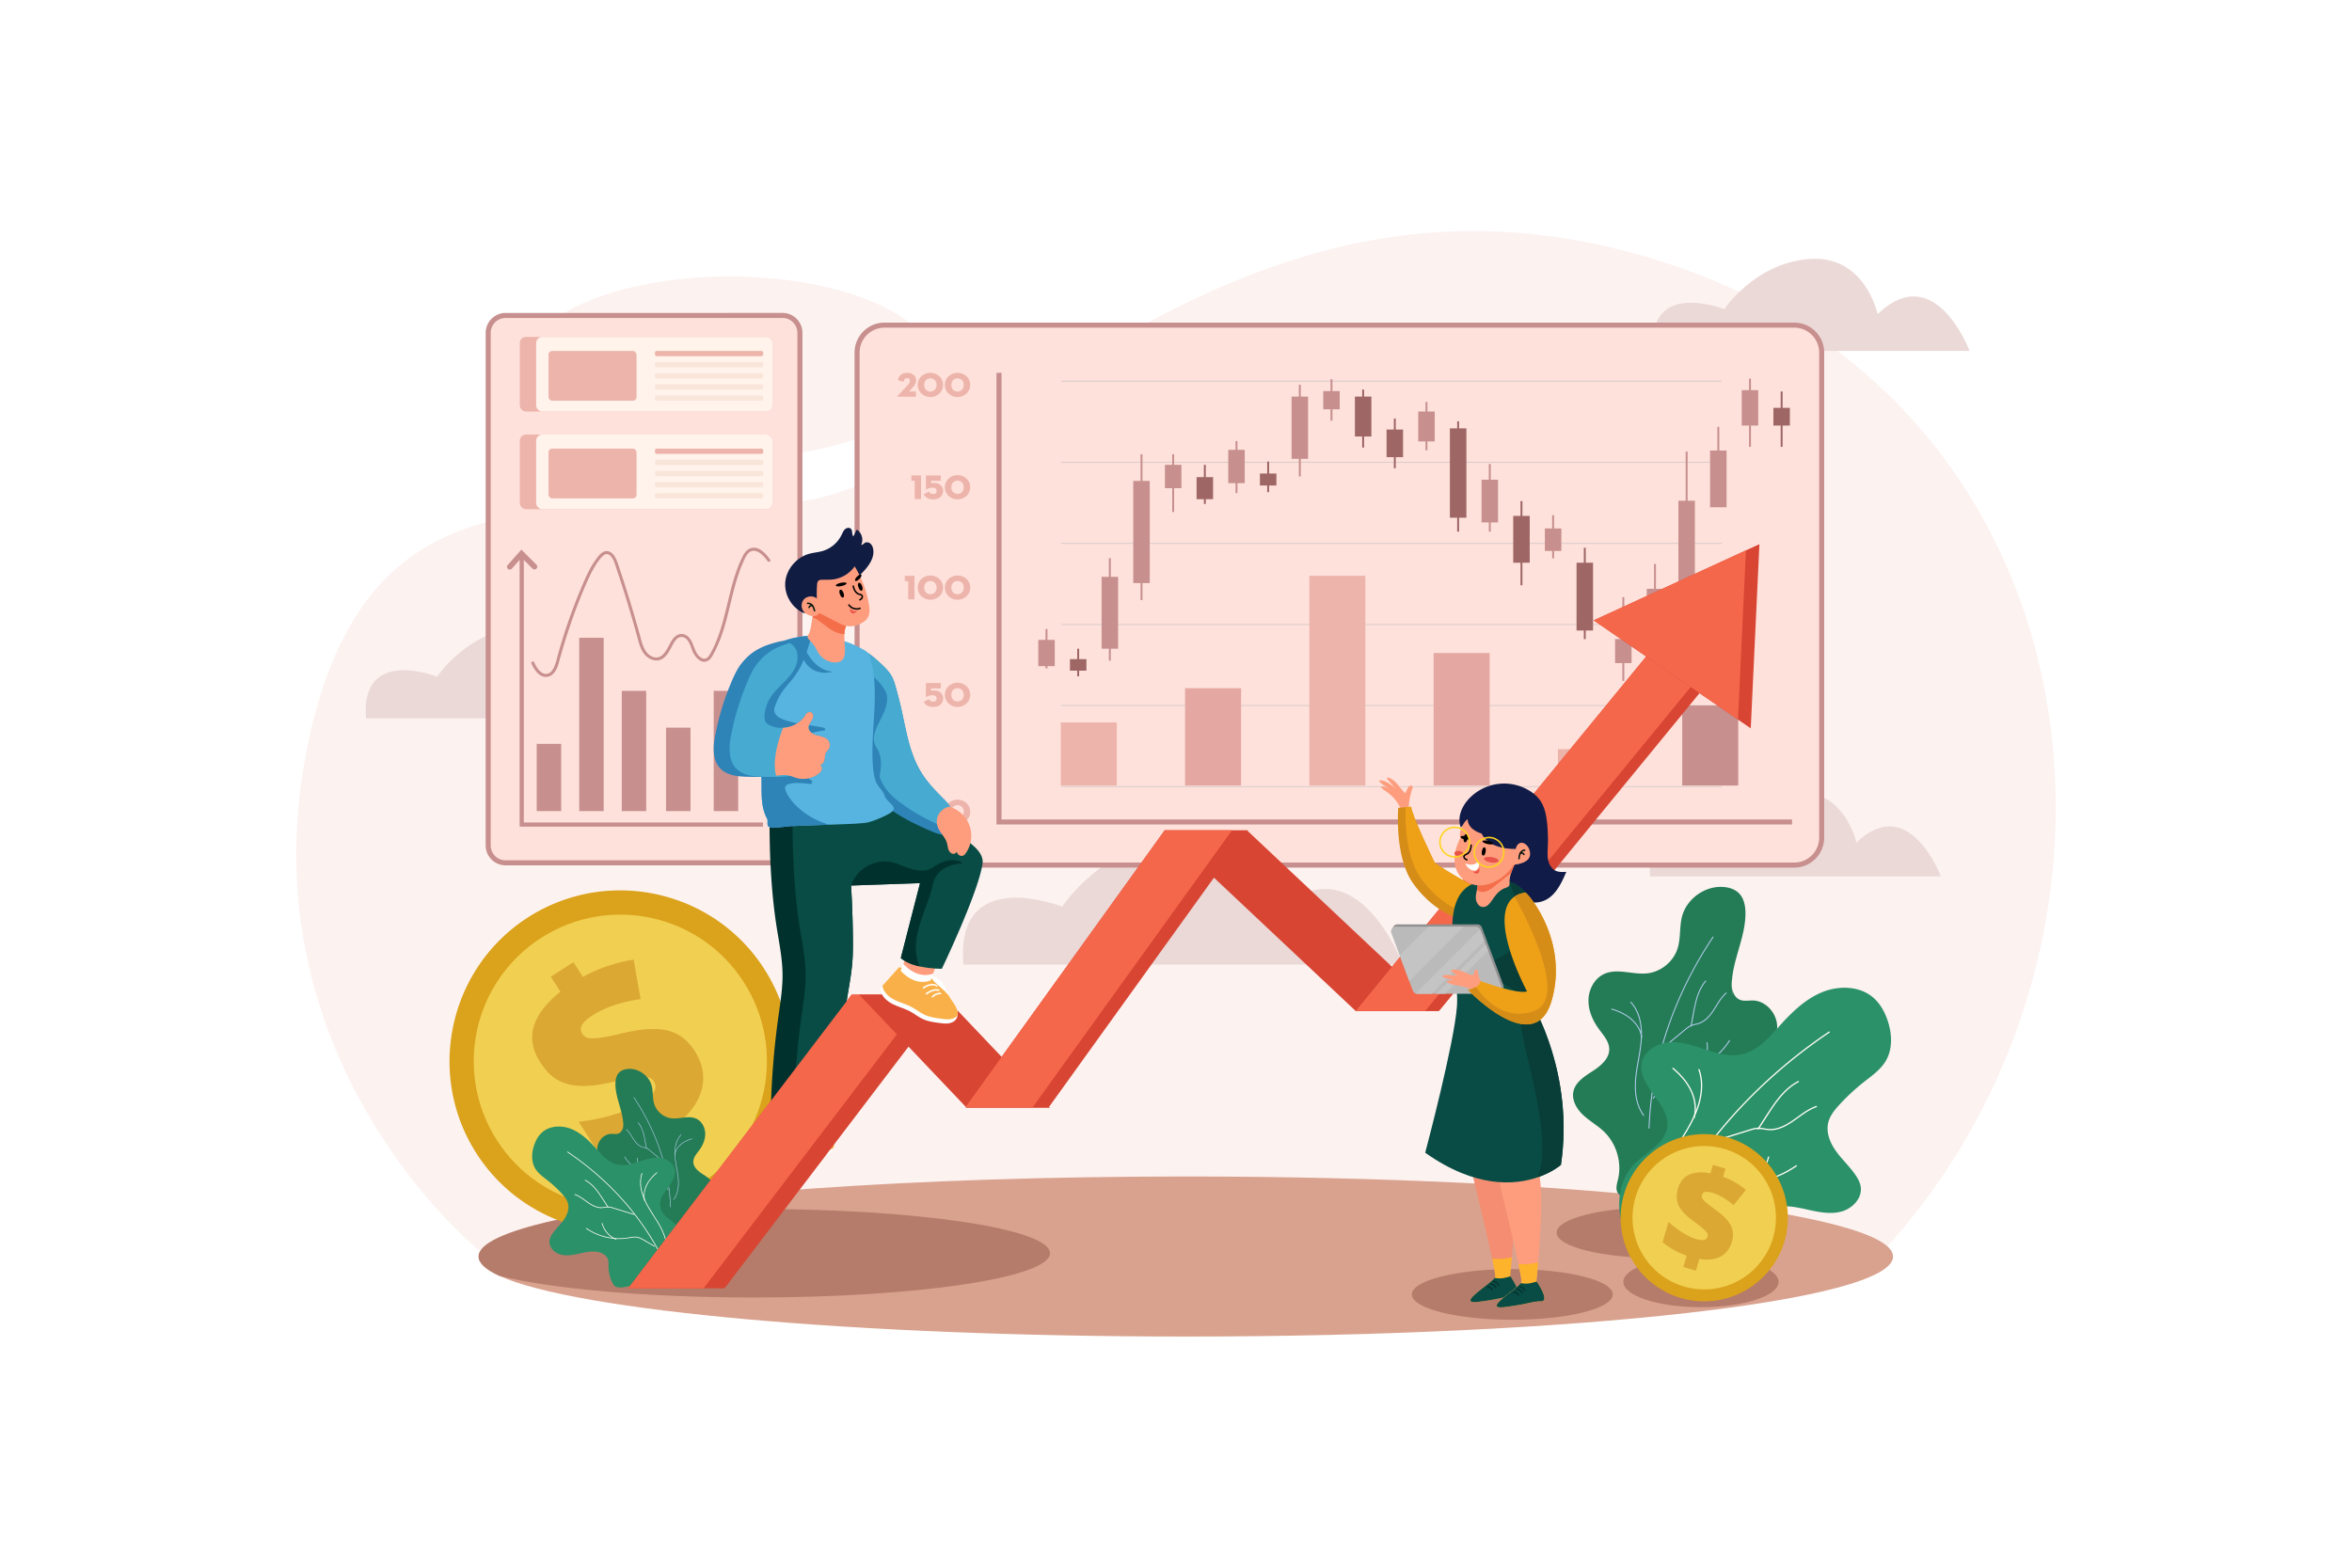 <svg xmlns="http://www.w3.org/2000/svg" viewBox="0 0 4680 3120"><defs><style>.cls-1{fill:#fff;}.cls-2{fill:#fcf2f0;}.cls-3{fill:#d9a28e;}.cls-4{fill:#b57c6b;}.cls-5{fill:#dba21b;}.cls-5,.cls-6,.cls-7{fill-rule:evenodd;}.cls-6{fill:#f1cf51;}.cls-7{fill:#dba833;}.cls-8{fill:#ebd9d7;}.cls-9{fill:#475123;}.cls-10{fill:#247c56;}.cls-11{fill:#b3cdee;}.cls-12{fill:#2b9169;}.cls-13{fill:#fffef4;}.cls-14,.cls-16{fill:#fee1db;}.cls-15{fill:#c78f8e;}.cls-16,.cls-21{stroke:#c78f8e;}.cls-16,.cls-18,.cls-21,.cls-48{stroke-miterlimit:10;}.cls-16{stroke-width:10px;}.cls-17{fill:#edb4ab;}.cls-18,.cls-21,.cls-48{fill:none;}.cls-18{stroke:#bababa;stroke-width:2px;opacity:0.5;}.cls-19{fill:#9e6665;}.cls-20{fill:#e5a7a1;}.cls-21{stroke-linecap:round;stroke-width:11px;}.cls-22{fill:#fff3eb;}.cls-23{fill:#f9e5d9;}.cls-24{fill:#f9b049;}.cls-25{fill:#d84533;}.cls-26{fill:#00312d;}.cls-27{fill:#094c45;}.cls-28{fill:#f4674b;}.cls-29{fill:#101b48;}.cls-30{fill:#f48d71;}.cls-31{fill:#fdb32c;}.cls-32{fill:#70b2ef;}.cls-33{fill:#06332e;}.cls-34{fill:#fe9d7d;}.cls-35{fill:#d68d18;}.cls-36{fill:#eea117;}.cls-37{fill:#093d37;}.cls-38{fill:#919191;}.cls-39{fill:#bababa;}.cls-40{fill:#c4c4c4;}.cls-41{fill:#f46e4a;}.cls-42{fill:#e85449;}.cls-43{fill:#05160f;}.cls-44{fill:#2e83b7;}.cls-45{fill:#46aad1;}.cls-46{fill:#57b4e0;}.cls-47{fill:#101c42;}.cls-48{stroke:#ffd41d;stroke-width:3px;}</style></defs><title>08</title><g id="_08" data-name="08"><rect id="_08-2" data-name="08" class="cls-1" width="4680" height="3120"></rect><ellipse class="cls-2" cx="1451.69" cy="731.04" rx="410.67" ry="180.74"></ellipse><path class="cls-2" d="M3900.81,2284.72a1295.41,1295.41,0,0,1-151.67,203H952.34s-393.9-317.87-360.8-850.94a1070.17,1070.17,0,0,1,15.57-126.65c111.54-609,525.82-475.43,950.7-507.48S2466,238.72,3326.44,527.19C4098.09,785.89,4276.68,1663.3,3900.81,2284.72Z"></path><path class="cls-3" d="M3766.8,2500.72c0,88-630,159.28-1407.23,159.28-660.06,0-1214-51.44-1366-120.84-27-12.3-41.28-25.19-41.28-38.44,0-25.76,54-50.08,149.89-71.62,231.63-52,707.68-87.67,1257.34-87.67C3136.76,2341.43,3766.8,2412.75,3766.8,2500.72Z"></path><ellipse class="cls-4" cx="3009.2" cy="2576.17" rx="199.99" ry="50.44"></ellipse><ellipse class="cls-4" cx="3297.28" cy="2453.11" rx="199.99" ry="50.44"></ellipse><ellipse class="cls-4" cx="3384.57" cy="2551.15" rx="154.46" ry="50.44"></ellipse><path class="cls-4" d="M2089.28,2494.11c0,48.69-263.77,88.17-589.16,88.17-215.37,0-403.74-17.3-506.5-43.12-27-12.3-41.28-25.19-41.28-38.44,0-25.76,54-50.08,149.89-71.62,104.83-14.39,244.51-23.15,397.89-23.15C1825.51,2406,2089.28,2445.43,2089.28,2494.11Z"></path><path class="cls-5" d="M1520.76,1928.47c93.55,146,60.9,337.72-69.6,445.56a338.4,338.4,0,0,1-218.84,77.81c-111.23-.89-220-56.09-284.29-156.41-.36-.56-.73-1.15-1.08-1.72-75.33-119.09-67.16-268.11,9.19-377.25a339,339,0,0,1,292.73-144.09,342.75,342.75,0,0,1,96.2,18.26,338.11,338.11,0,0,1,175.69,137.84Z"></path><path class="cls-6" d="M1391.75,2357.53c135.65-86.91,175.14-267.31,88.24-402.94s-267.3-175.14-403-88.23-175.14,267.31-88.23,403S1256.1,2444.45,1391.75,2357.53Z"></path><path class="cls-7" d="M1303.32,2267.34a306.76,306.76,0,0,1-105.57,37.46l-46.34-72.33A374.81,374.81,0,0,0,1220,2218.7c23.33-6.9,42.57-15.14,57.49-24.7,12.33-7.9,20.44-15.18,24.25-21.82s3.54-13.46-.94-20.44c-3-4.76-7.74-7.5-14-8.19s-15.56-.07-27.89,1.94-28.65,5.29-48.81,9.8c-22.78,5-42.62,6.89-59.34,5.67s-31.09-5.55-43-12.68-22.86-18.68-32.89-34.34q-23-35.86-12.83-70.87t53.18-69.36l-19.13-29.86,45-28.84,18.85,29.42q44.8-25.44,100.9-34.62l13.84,78.5q-58.64,8.81-95.14,32.18-17.37,11.13-21.8,19.91a16.37,16.37,0,0,0,1,17.09,18.19,18.19,0,0,0,12.69,8.52c5.41.92,13.52.67,24.46-.9s25.37-4.54,43.54-9.05q55.9-13.05,88.78-5.14t53.8,40.31q23.51,36.67,14.94,74.34t-49.44,71.59l26.84,41.89-45,28.84Z"></path><path class="cls-8" d="M728.35,1429.74h629.4s-68.31-183-183-73.19c0,0-24.39-117.09-134.17-109.78s-170.77,100-170.77,100S716.15,1285.81,728.35,1429.74Z"></path><path class="cls-8" d="M3289.57,698.32H3919s-68.31-183-183-73.19c0,0-24.39-117.1-134.17-109.78s-170.77,100-170.77,100S3277.37,554.39,3289.57,698.32Z"></path><path class="cls-8" d="M1917,1919.62h874.42s-94.9-254.19-254.2-101.67c0,0-33.89-162.68-186.4-152.52s-237.25,139-237.25,139S1900.08,1719.66,1917,1919.62Z"></path><path class="cls-8" d="M3283.47,1744.21h578.4s-62.77-168.14-168.14-67.26c0,0-22.42-107.6-123.3-100.88S3413.5,1668,3413.5,1668,3272.26,1611.94,3283.47,1744.21Z"></path><path class="cls-9" d="M1240.1,2240.4l-.14,1.45.12-.71C1240.09,2240.9,1240.09,2240.65,1240.1,2240.4Z"></path><path class="cls-10" d="M1420.33,2360c-2.37-10.67-12.79-17.2-22-23.12s-19-14.17-18.76-25.1c.18-8.78,6.8-15.85,12-22.94,7.06-9.7,12-21.36,11.64-33.35s-6.94-24.15-17.86-29.12c-15.06-6.84-32.66,1.16-49.1-.7a41.88,41.88,0,0,1-34.43-28.35c-3.71-11.79-2-24.71-5.16-36.64-5.41-20.16-26.33-34.94-47.13-33.31-6.47.51-13.08,2.58-17.64,7.2-5.37,5.44-7.08,13.53-7.29,21.18-.77,28.76,16,56.51,15.52,84.67l.71-7.16a65.37,65.37,0,0,1-.73,7.9,62.15,62.15,0,0,1-1,9.56l.88-8.85c-1.09,6-3.49,11.51-8.85,13.84-4.63,2-9.93.82-15,.91-18.32.35-32.71,21.91-26,39,6.42,16.34,25.42,22.92,39.76,33.06,1.73,1.23,3.49,2.62,4.3,4.59,1,2.38.36,5.07-.19,7.58-7.56,35.06,2.19,73.44,25.57,100.64s59.87,42.59,95.67,40.37c5.73-.35,12.31-1.71,15-6.8,2.33-4.51.55-9.92-.62-14.85a58.17,58.17,0,0,1,16-54.27c7.32-7,16.4-12,23.8-19S1422.54,2369.89,1420.33,2360Z"></path><path class="cls-11" d="M1261,2184.73a455.93,455.93,0,0,1,24,40.18,440.86,440.86,0,0,1,19.38,41.67,424,424,0,0,1,14.58,42.63,401.63,401.63,0,0,1,9.76,43.56,384.56,384.56,0,0,1,4.73,43.85c.08,1.78.16,3.56.22,5.34,0,.71,1.14.59,1.11-.11a384.72,384.72,0,0,0-4.13-44,405.57,405.57,0,0,0-9.15-43.56,420.68,420.68,0,0,0-14.11-43.07,437.23,437.23,0,0,0-18.91-42,452.89,452.89,0,0,0-23.45-40.32c-1-1.6-2.1-3.2-3.16-4.79-.4-.59-1.3,0-.9.64Z"></path><path class="cls-11" d="M1319.55,2310.77,1303,2297.11l-8.27-6.83c-2.53-2.08-5-4.37-8.11-5.62s-6.46-1.55-9.55-2.75a24.89,24.89,0,0,1-7.24-4.45c-4.43-3.82-7.67-8.72-10.72-13.61-3.17-5.09-6.26-10.29-10.54-14.59-.53-.53-1.08-1.05-1.65-1.55s-1.24.37-.7.84c4.55,4,7.8,9.19,11,14.28s6.19,10,10.42,14.07a28.65,28.65,0,0,0,6.86,5c2.85,1.47,5.94,2,9,2.85a18.41,18.41,0,0,1,4.64,1.84,30.2,30.2,0,0,1,3.94,2.89c2.73,2.23,5.44,4.48,8.16,6.72l16.55,13.66,2.07,1.71a.55.55,0,0,0,.7-.84Z"></path><path class="cls-11" d="M1286.94,2285.68c-1.37-7.57-2.61-15.17-4.23-22.7a82.08,82.08,0,0,0-6.25-19.35,45.68,45.68,0,0,0-6.22-9.55c-.46-.54-1.36.09-.9.64a51.28,51.28,0,0,1,9.43,17.6,147.2,147.2,0,0,1,4.57,19.75l2.49,13.73c.12.69,1.23.58,1.11-.12Z"></path><path class="cls-11" d="M1329.94,2367.51l-7.9-10.22c-2.4-3.11-4.69-6.36-7.4-9.23a24,24,0,0,0-4.12-3.6,21,21,0,0,0-5.12-2.45c-3.61-1.19-7.4-1.77-11.06-2.78a88.7,88.7,0,0,1-19.22-7.81,90.44,90.44,0,0,1-16.89-11.94,86.58,86.58,0,0,1-13.65-15.42c-.49-.71-1-1.42-1.43-2.15s-1.29.05-.9.64a87.39,87.39,0,0,0,13.19,15.86,92.33,92.33,0,0,0,16.49,12.45,90.61,90.61,0,0,0,18.93,8.48c3.49,1.1,7,1.87,10.6,2.71a33,33,0,0,1,5.67,1.79,18.49,18.49,0,0,1,4.67,3c2.88,2.49,5.12,5.62,7.43,8.61l7.83,10.15,2,2.56c.44.56,1.34-.07.91-.64Z"></path><path class="cls-11" d="M1279,2334.64a35,35,0,0,1-10.49-22.77,32.82,32.82,0,0,1,.33-7.14.56.56,0,0,0-1.11-.18,35.79,35.79,0,0,0,5.72,25.16,35.09,35.09,0,0,0,4.84,5.77c.51.5,1.21-.35.71-.84Z"></path><path class="cls-11" d="M1340.86,2387.66c5.11-6.88,7.87-15.11,9-23.52,1.15-8.77.58-17.65-.67-26.39-1.32-9.36-3.34-18.62-4.6-28-1.15-8.61-1.61-17.32-.29-25.92,1.25-8.09,4.06-16.07,9.19-22.59.63-.81,1.3-1.59,2-2.35.48-.52-.39-1.21-.87-.69a46,46,0,0,0-10.69,21.57,80.12,80.12,0,0,0-1,25.25c.95,9.4,2.91,18.67,4.43,28,1.45,8.87,2.49,17.84,1.84,26.82-.62,8.52-2.72,17.06-7.29,24.4-.58.93-1.21,1.83-1.86,2.72-.42.56.44,1.26.86.69Z"></path><path class="cls-11" d="M1343.19,2298.6a31.82,31.82,0,0,1,8.1-16.84,47.05,47.05,0,0,1,15.43-11,77.45,77.45,0,0,1,10.15-3.82c.69-.2.28-1.23-.41-1a66.72,66.72,0,0,0-17.85,8.12,40.05,40.05,0,0,0-13.17,14.16,30.3,30.3,0,0,0-3.36,10.25c-.09.7,1,.88,1.11.18Z"></path><path class="cls-12" d="M1313.61,2400.62c-3.49-26.85,34.68-46.88,28.85-73.32-3-13.85-18-22.38-32.12-23.17s-27.89,4.31-41.38,8.7-28,8.14-41.72,4.68c-17.12-4.3-29.46-18.7-41.28-31.81-13.88-15.41-29.14-30.44-48.29-38.41s-43.11-7.47-58.74,6.17c-7.71,6.73-12.79,16-16.1,25.72-5.17,15.14-6,32.69,2.19,46.41,5.91,9.88,15.72,16.63,24.75,23.75a237,237,0,0,1,27.88,25.87c5.48,6,10.81,12.53,12.71,20.4,2.75,11.36-2.2,23.26-9,32.72s-15.61,17.46-22.15,27.13c-2.8,4.14-5.22,8.7-5.84,13.66-1.58,12.75,9.59,24.28,22,27.66s25.55.71,38.1-2.07,25.62-5.65,38.11-2.59c7.81,1.91,15.54,6.75,18.12,14.37,1.54,4.55,1.08,9.49,1.09,14.3a71.11,71.11,0,0,0,7.74,32c1.56,3,3.46,6.1,6.43,7.79a16.9,16.9,0,0,0,8,1.75c12.92.25,25.33-4.59,38-7.19s27.17-2.53,36.92,6l-3.52-.3c24.44,3.47,46.94-16.34,56.82-38.95,11.19-25.58,9.69-58.22-9.58-78.42C1338.12,2429.25,1316.14,2420,1313.61,2400.62Z"></path><path class="cls-13" d="M1128.91,2293.21a597.79,597.79,0,0,1,48.76,36.55,578.26,578.26,0,0,1,44,40.7,557.53,557.53,0,0,1,38.84,44.29,533.34,533.34,0,0,1,33.59,47.83,512.1,512.1,0,0,1,27.79,50.73q1.52,3.17,3,6.35c.38.84,1.63.14,1.25-.7a512.3,512.3,0,0,0-27.19-51.25,535.6,535.6,0,0,0-32.87-48.14,556,556,0,0,0-38.49-45.05A575.11,575.11,0,0,0,1184,2333.2a598.88,598.88,0,0,0-48.15-37c-2-1.41-4.1-2.82-6.17-4.21-.77-.51-1.51.72-.74,1.23Z"></path><path class="cls-13" d="M1261.93,2416.36l-26.49-8.2-13.25-4.1c-4-1.25-8.15-2.75-12.43-2.71s-8.41,1.38-12.68,1.48a31.62,31.62,0,0,1-10.82-1.74c-7.17-2.39-13.49-6.69-19.57-11.08-6.32-4.56-12.62-9.31-19.85-12.36-.9-.38-1.81-.72-2.73-1s-1.28,1.07-.41,1.37c7.42,2.58,13.87,7.2,20.19,11.77,6.15,4.45,12.36,8.93,19.45,11.79a36.64,36.64,0,0,0,10.66,2.64c4.12.34,8.07-.52,12.12-1.1a23.47,23.47,0,0,1,6.43-.11,39.07,39.07,0,0,1,6.12,1.51c4.36,1.33,8.7,2.69,13,4l26.49,8.2,3.31,1a.72.72,0,0,0,.41-1.38Z"></path><path class="cls-13" d="M1210.66,2402.42c-5.46-8.47-10.77-17.06-16.49-25.36-5-7.31-10.52-14.4-17.2-20.29a59.54,59.54,0,0,0-12.19-8.43c-.82-.42-1.57.81-.74,1.23,7.81,4,14.39,9.93,20.07,16.57s10.62,14.17,15.4,21.6l9.89,15.38c.5.78,1.76.08,1.26-.7Z"></path><path class="cls-13" d="M1302.94,2479.85l-14.51-8.4c-4.41-2.56-8.78-5.33-13.42-7.45a31.16,31.16,0,0,0-6.7-2.28,26.3,26.3,0,0,0-7.3-.38c-4.87.38-9.64,1.58-14.48,2.21a112.94,112.94,0,0,1-26.69.23,116.19,116.19,0,0,1-26-6,112.41,112.41,0,0,1-23.94-11.8c-.94-.61-1.87-1.24-2.79-1.88-.76-.52-1.5.7-.74,1.23a113,113,0,0,0,23.64,12.55,116.86,116.86,0,0,0,25.81,6.77,113.87,113.87,0,0,0,26.67.73c4.68-.43,9.27-1.28,13.91-2a40.43,40.43,0,0,1,7.61-.7,23.76,23.76,0,0,1,7,1.26c4.67,1.57,8.9,4.24,13.14,6.7l14.41,8.34,3.63,2.1a.72.72,0,0,0,.74-1.23Z"></path><path class="cls-13" d="M1226.1,2465.7a46.08,46.08,0,0,1-23.93-22.29,43.89,43.89,0,0,1-3.23-8.81.72.72,0,0,0-1.4.34,47.66,47.66,0,0,0,19.51,27.59,46,46,0,0,0,8.64,4.55c.86.34,1.26-1,.41-1.38Z"></path><path class="cls-13" d="M1326.07,2498.75c2.55-10.91,1.65-22.26-1.3-33-3.08-11.21-8.26-21.67-14.15-31.63-6.32-10.67-13.39-20.87-19.62-31.58-5.72-9.84-10.67-20.16-13.46-31.24-2.62-10.43-3.34-21.52-.58-32,.34-1.29.74-2.58,1.18-3.85.3-.87-1.07-1.28-1.38-.41-3.51,10.13-3.68,21.05-1.73,31.52,2,11,6.32,21.33,11.59,31.1,5.88,10.91,12.9,21.15,19.42,31.68,6.2,10,12,20.35,15.74,31.55,3.59,10.64,5.42,22,3.73,33.22-.21,1.43-.49,2.84-.82,4.24-.21.89,1.17,1.31,1.38.4Z"></path><path class="cls-13" d="M1283.72,2389.72a42.52,42.52,0,0,1,1.07-24.49,61.06,61.06,0,0,1,12.66-21.12,97.61,97.61,0,0,1,10.07-9.75c.71-.59-.29-1.62-1-1a85.65,85.65,0,0,0-17,18.84,52.75,52.75,0,0,0-8.41,23.78,40.43,40.43,0,0,0,1.23,14.11c.24.89,1.64.55,1.39-.34Z"></path><rect class="cls-14" x="1705.45" y="647.08" width="1919.31" height="1074.6" rx="54.56"></rect><path class="cls-15" d="M3570.2,652.08a49.62,49.62,0,0,1,49.56,49.57v965.47a49.61,49.61,0,0,1-49.56,49.56H1760a49.62,49.62,0,0,1-49.56-49.56V701.65A49.63,49.63,0,0,1,1760,652.08H3570.2m0-10H1760a59.57,59.57,0,0,0-59.56,59.57v965.47a59.56,59.56,0,0,0,59.56,59.56H3570.2a59.56,59.56,0,0,0,59.56-59.56V701.65a59.57,59.57,0,0,0-59.56-59.57Z"></path><polyline class="cls-16" points="1987.81 741.98 1987.81 1635.9 3565.8 1635.9"></polyline><path class="cls-17" d="M1861.11,1602.64h-6.72V1592h19.28v47h-12.56Z"></path><path class="cls-17" d="M1887.61,1632.92a23.76,23.76,0,0,1,0-34.71,26.71,26.71,0,0,1,35.41,0,23.76,23.76,0,0,1,0,34.71,26.59,26.59,0,0,1-35.41,0Zm26.83-8a15.13,15.13,0,0,0,0-18.71,12.92,12.92,0,0,0-18.26,0,15.13,15.13,0,0,0,0,18.71,12.77,12.77,0,0,0,18.26,0Z"></path><path class="cls-17" d="M1845,1404.12a17,17,0,0,1-7-7.23l10.09-5.57a9.6,9.6,0,0,0,3,3.28,9,9,0,0,0,5.33,1.69q7.26,0,7.26-6.08,0-6.51-8.71-6.51a20.34,20.34,0,0,0-6.78,1.18,20.54,20.54,0,0,0-4.76,2.29c-.7.43-1.05.31-1.05-.37v-27.51H1872v10.6h-19.31v5a8.81,8.81,0,0,1,2-.47,23.85,23.85,0,0,1,3.37-.2q8.85,0,13.81,4.49a14.78,14.78,0,0,1,4.72,11.47,15.28,15.28,0,0,1-5.4,12.26q-5.37,4.59-14.31,4.59A23.39,23.39,0,0,1,1845,1404.12Z"></path><path class="cls-17" d="M1887.61,1400.17a23.75,23.75,0,0,1,0-34.7,26.68,26.68,0,0,1,35.41,0,23.75,23.75,0,0,1,0,34.7,26.59,26.59,0,0,1-35.41,0Zm26.83-8a15.11,15.11,0,0,0,0-18.7,12.92,12.92,0,0,0-18.26,0,15.11,15.11,0,0,0,0,18.7,12.75,12.75,0,0,0,18.26,0Z"></path><path class="cls-17" d="M1807.07,1156.54h-6.72v-10.6h19.27v47h-12.55Z"></path><path class="cls-17" d="M1833.56,1186.82a23.77,23.77,0,0,1,0-34.7,26.68,26.68,0,0,1,35.41,0,23.75,23.75,0,0,1,0,34.7,26.59,26.59,0,0,1-35.41,0Zm26.84-8a15.11,15.11,0,0,0,0-18.7,12.92,12.92,0,0,0-18.26,0,15.11,15.11,0,0,0,0,18.7,12.75,12.75,0,0,0,18.26,0Z"></path><path class="cls-17" d="M1887.61,1186.82a23.75,23.75,0,0,1,0-34.7,26.68,26.68,0,0,1,35.41,0,23.75,23.75,0,0,1,0,34.7,26.59,26.59,0,0,1-35.41,0Zm26.83-8a15.11,15.11,0,0,0,0-18.7,12.92,12.92,0,0,0-18.26,0,15.11,15.11,0,0,0,0,18.7,12.75,12.75,0,0,0,18.26,0Z"></path><path class="cls-17" d="M1820.13,956.77h-6.72v-10.6h19.28v47h-12.56Z"></path><path class="cls-17" d="M1845,991a17,17,0,0,1-7-7.23l10.09-5.57a9.6,9.6,0,0,0,3,3.28,9,9,0,0,0,5.33,1.68q7.26,0,7.26-6.07,0-6.51-8.71-6.52a22.22,22.22,0,0,0-11.54,3.48c-.7.43-1.05.3-1.05-.37V946.17h29.6v10.6h-19.3v5a8.85,8.85,0,0,1,1.95-.47,24,24,0,0,1,3.38-.21q8.85,0,13.81,4.49A14.82,14.82,0,0,1,1876.5,977a15.26,15.26,0,0,1-5.4,12.25q-5.37,4.59-14.31,4.6A23.39,23.39,0,0,1,1845,991Z"></path><path class="cls-17" d="M1887.61,987.05a23.75,23.75,0,0,1,0-34.7,26.68,26.68,0,0,1,35.41,0,23.75,23.75,0,0,1,0,34.7,26.59,26.59,0,0,1-35.41,0Zm26.83-8a15.11,15.11,0,0,0,0-18.7,12.92,12.92,0,0,0-18.26,0,15.11,15.11,0,0,0,0,18.7,12.77,12.77,0,0,0,18.26,0Z"></path><path class="cls-17" d="M1785.7,789.54c-.79,0-.86-.33-.2-1l20.32-21.71a28.58,28.58,0,0,0,3.34-4.25,9.06,9.06,0,0,0,1.42-4.66q0-5.27-5.61-5.26-6,0-7.12,7.25l-11.27-3.3Q1790,742,1805.31,742q7.67,0,12.52,4a13.44,13.44,0,0,1,5,10.91,16.74,16.74,0,0,1-2.13,8.1,35.34,35.34,0,0,1-5.57,7.25l-6.54,7h13.94v10.3Z"></path><path class="cls-17" d="M1833.56,783.39a23.77,23.77,0,0,1,0-34.7,26.71,26.71,0,0,1,35.41,0,23.75,23.75,0,0,1,0,34.7,26.57,26.57,0,0,1-35.41,0Zm26.84-8a15.11,15.11,0,0,0,0-18.7,12.92,12.92,0,0,0-18.26,0,15.11,15.11,0,0,0,0,18.7,12.75,12.75,0,0,0,18.26,0Z"></path><path class="cls-17" d="M1887.61,783.39a23.75,23.75,0,0,1,0-34.7,26.71,26.71,0,0,1,35.41,0,23.75,23.75,0,0,1,0,34.7,26.57,26.57,0,0,1-35.41,0Zm26.83-8a15.11,15.11,0,0,0,0-18.7,12.92,12.92,0,0,0-18.26,0,15.11,15.11,0,0,0,0,18.7,12.75,12.75,0,0,0,18.26,0Z"></path><line class="cls-18" x1="2111.38" y1="1565.51" x2="3426.16" y2="1565.51"></line><line class="cls-18" x1="2111.38" y1="1404.14" x2="3426.16" y2="1404.14"></line><line class="cls-18" x1="2111.38" y1="1242.77" x2="3426.16" y2="1242.77"></line><line class="cls-18" x1="2111.38" y1="1081.4" x2="3426.16" y2="1081.4"></line><line class="cls-18" x1="2111.38" y1="920.03" x2="3426.16" y2="920.03"></line><line class="cls-18" x1="2111.38" y1="758.66" x2="3426.16" y2="758.66"></line><rect class="cls-15" x="2080.46" y="1251.87" width="3.8" height="78.28"></rect><rect class="cls-15" x="2065.97" y="1273.55" width="32.79" height="52.18"></rect><rect class="cls-15" x="2206.47" y="1110.78" width="3.8" height="204.1"></rect><rect class="cls-15" x="2191.97" y="1148.04" width="32.79" height="142.97"></rect><rect class="cls-15" x="2269.47" y="904.14" width="3.8" height="290.21"></rect><rect class="cls-15" x="2254.98" y="957.12" width="32.79" height="203.29"></rect><rect class="cls-15" x="2332.47" y="904.14" width="3.8" height="114.82"></rect><rect class="cls-15" x="2317.98" y="925.1" width="32.79" height="46.43"></rect><rect class="cls-15" x="2458.48" y="877.78" width="3.8" height="103.52"></rect><rect class="cls-15" x="2443.98" y="895.28" width="32.79" height="66.27"></rect><rect class="cls-15" x="2584.48" y="765.7" width="3.8" height="182.61"></rect><rect class="cls-15" x="2569.99" y="789.32" width="32.79" height="123.82"></rect><rect class="cls-15" x="2647.48" y="754.71" width="3.8" height="82.66"></rect><rect class="cls-15" x="2632.99" y="778.32" width="32.79" height="36.24"></rect><rect class="cls-15" x="2836.49" y="799.91" width="3.8" height="96.3"></rect><rect class="cls-15" x="2821.99" y="819.04" width="32.79" height="59.45"></rect><rect class="cls-15" x="3088.5" y="1025.2" width="3.8" height="85.89"></rect><rect class="cls-15" x="3074" y="1051.69" width="32.79" height="44.74"></rect><rect class="cls-15" x="2962.49" y="923.38" width="3.8" height="134.68"></rect><rect class="cls-15" x="2948" y="954.73" width="32.79" height="85"></rect><rect class="cls-19" x="2395.48" y="925.1" width="3.8" height="77.87"></rect><rect class="cls-19" x="2380.98" y="949.56" width="32.79" height="43.92"></rect><rect class="cls-19" x="2521.48" y="918.59" width="3.8" height="60.86"></rect><rect class="cls-19" x="2506.98" y="942.41" width="32.79" height="23.82"></rect><rect class="cls-19" x="2710.49" y="775.27" width="3.8" height="115.44"></rect><rect class="cls-19" x="2695.99" y="789.32" width="32.8" height="79.4"></rect><rect class="cls-19" x="2899.49" y="838.48" width="3.8" height="219.57"></rect><rect class="cls-19" x="2885" y="852.53" width="32.79" height="177.83"></rect><rect class="cls-19" x="3151.5" y="1090.11" width="3.8" height="181.9"></rect><rect class="cls-19" x="3137.01" y="1119.94" width="32.79" height="134.88"></rect><rect class="cls-19" x="3025.5" y="997.23" width="3.8" height="167.5"></rect><rect class="cls-19" x="3011" y="1026.75" width="32.79" height="93.19"></rect><rect class="cls-19" x="2773.49" y="832.99" width="3.8" height="98.84"></rect><rect class="cls-19" x="2758.99" y="854.87" width="32.79" height="54.97"></rect><rect class="cls-19" x="2143.47" y="1291.01" width="3.8" height="55.02"></rect><rect class="cls-19" x="2128.97" y="1311.81" width="32.79" height="22.91"></rect><rect class="cls-15" x="3291.19" y="1122.41" width="3.8" height="232.68"></rect><rect class="cls-15" x="3276.7" y="1171.86" width="32.79" height="133.78"></rect><rect class="cls-15" x="3354.19" y="898.85" width="3.8" height="372.89"></rect><rect class="cls-15" x="3339.7" y="996.57" width="32.79" height="225.71"></rect><rect class="cls-15" x="3417.2" y="849.58" width="3.8" height="135.84"></rect><rect class="cls-15" x="3402.7" y="896.7" width="32.79" height="112.86"></rect><rect class="cls-15" x="3480.2" y="753.49" width="3.8" height="135.84"></rect><rect class="cls-15" x="3465.7" y="776.47" width="32.79" height="70.46"></rect><rect class="cls-19" x="3543.2" y="779.14" width="3.8" height="110.19"></rect><rect class="cls-19" x="3528.7" y="811.7" width="32.79" height="35.23"></rect><rect class="cls-15" x="3228.19" y="1188.37" width="3.8" height="166.72"></rect><rect class="cls-15" x="3213.69" y="1271.74" width="32.79" height="47.93"></rect><rect class="cls-17" x="2110.75" y="1437.82" width="111.44" height="125.55"></rect><rect class="cls-20" x="2358.05" y="1369.69" width="111.44" height="193.69"></rect><rect class="cls-17" x="2605.36" y="1145.94" width="111.44" height="417.43"></rect><rect class="cls-20" x="2852.67" y="1299.63" width="111.44" height="263.74"></rect><rect class="cls-17" x="3099.97" y="1490.95" width="111.44" height="72.42"></rect><rect class="cls-15" x="3347.28" y="1404.14" width="111.44" height="159.24"></rect><path class="cls-14" d="M1006.08,627.77H1557a34.68,34.68,0,0,1,34.68,34.68v1020a34.69,34.69,0,0,1-34.69,34.69H1006.08a34.68,34.68,0,0,1-34.68-34.68v-1020A34.68,34.68,0,0,1,1006.08,627.77Z"></path><path class="cls-15" d="M1557,632.77a29.72,29.72,0,0,1,29.68,29.69V1682.51a29.71,29.71,0,0,1-29.68,29.68H1006.08a29.71,29.71,0,0,1-29.68-29.68v-1020a29.72,29.72,0,0,1,29.68-29.69H1557m0-10H1006.08a39.68,39.68,0,0,0-39.68,39.69V1682.51a39.67,39.67,0,0,0,39.68,39.68H1557a39.68,39.68,0,0,0,39.68-39.68v-1020A39.69,39.69,0,0,0,1557,622.77Z"></path><rect class="cls-15" x="1067.97" y="1480.44" width="48.63" height="133.83"></rect><rect class="cls-15" x="1152.58" y="1269.33" width="48.63" height="344.93"></rect><rect class="cls-15" x="1237.18" y="1374.96" width="48.63" height="239.3"></rect><rect class="cls-15" x="1420.16" y="1374.96" width="48.63" height="239.3"></rect><rect class="cls-15" x="1325.31" y="1448.17" width="48.63" height="166.09"></rect><polygon class="cls-14" points="1518.24 1645.17 1033.97 1645.17 1033.97 1101.89 1042.24 1101.89 1042.24 1636.89 1518.24 1636.89 1518.24 1645.17"></polygon><polygon class="cls-15" points="1042.24 1101.89 1033.97 1101.89 1033.97 1645.17 1518.24 1645.17 1518.24 1636.89 1042.24 1636.89 1042.24 1101.89 1042.24 1101.89"></polygon><path class="cls-15" d="M1057.52,1320.87c5.58,11.78,15.36,27.78,30.57,26.24,14.83-1.5,21-17.39,24.36-29.83a1175.38,1175.38,0,0,1,36.2-111.84c7-18.14,14.32-36.18,22.42-53.86a233.25,233.25,0,0,1,12.46-24c4.47-7.38,9.53-14.83,15.76-20.85,2.51-2.41,5.67-4.49,9.3-3.92,3.05.47,5.5,2.66,7.43,4.93,5.12,6,7.26,14,9.74,21.4q9.66,28.61,18.62,57.43,9,29,17.37,58.31c2.74,9.62,5.39,19.27,8,28.92,2.25,8.17,4.73,16.5,9.23,23.76,7.77,12.55,24,21.94,38.33,14,9.53-5.29,14.66-16,19.64-25.16,3.82-7,8.91-18.09,18.17-18.64,13.65-.82,18.34,16.53,22.07,26.53,4.41,11.84,18.26,29.62,32.56,20.11,3.54-2.35,6-5.87,8.09-9.48s4.07-7.34,5.94-11.09a254.27,254.27,0,0,0,10.26-23.82c12.23-32.65,18.5-67.08,27.57-100.65,4.51-16.67,9.67-33.25,16.65-49.08,3.14-7.12,6.37-16,12.66-21s13.81-3.37,20,.61c6.6,4.22,11.9,10.5,16.37,16.85,2.21,3.13,7.41.14,5.18-3-8.1-11.49-21.8-27.15-37.72-23-8,2.1-13.08,9-16.71,16a225.14,225.14,0,0,0-10.24,23.34c-12.46,32.61-18.82,67.06-27.79,100.69-4.48,16.76-9.57,33.44-16.48,49.38a184.68,184.68,0,0,1-11.66,23.07c-1.93,3.15-4.35,6.37-8.08,7.42-3.11.87-6.18-.11-8.83-1.79-12.74-8.06-13.22-25.11-21.23-36.65-3.75-5.4-8.91-9.52-15.6-10.28a18.46,18.46,0,0,0-13.23,3.63c-8.36,6.3-12.44,17-17.52,25.79-5.41,9.38-13.22,19.54-25.5,16.75-17.47-4-22.9-23.09-27-38.12q-8-29.34-16.72-58.5t-18.14-58.07q-4.63-14.23-9.44-28.43c-2.51-7.4-5-14.8-10-21-4.27-5.24-10.86-8.77-17.68-6.57-7.76,2.51-13.27,10.69-17.86,17-10.74,14.69-18.19,31.44-25.36,48.06A1097.67,1097.67,0,0,0,1118.93,1273q-4.37,14.14-8.36,28.41c-2.22,7.93-4,16.1-7,23.78-2.29,5.8-5.83,12.35-11.85,14.95-6.33,2.74-12.73,0-17.39-4.51-5.11-4.95-8.64-11.38-11.65-17.75-1.66-3.49-6.83-.45-5.19,3Z"></path><polyline class="cls-21" points="1014.34 1128.09 1037.64 1101.89 1063.56 1127.81"></polyline><rect class="cls-17" x="1034.3" y="670.52" width="502.84" height="148.54" rx="12.13"></rect><rect class="cls-22" x="1066.85" y="670.52" width="470.28" height="148.54" rx="12.13"></rect><rect class="cls-17" x="1091.43" y="698.46" width="175.2" height="99.06" rx="7.29"></rect><rect class="cls-17" x="1303.16" y="698.46" width="215.53" height="10.42" rx="3.53"></rect><rect class="cls-23" x="1303.16" y="720.62" width="215.53" height="10.42" rx="3.53"></rect><rect class="cls-23" x="1303.16" y="742.78" width="215.53" height="10.42" rx="3.53"></rect><rect class="cls-23" x="1303.16" y="764.94" width="215.53" height="10.42" rx="3.53"></rect><rect class="cls-23" x="1303.16" y="787.1" width="215.53" height="10.42" rx="3.53"></rect><rect class="cls-17" x="1034.3" y="864.91" width="502.84" height="148.54" rx="12.13"></rect><rect class="cls-22" x="1066.85" y="864.91" width="470.28" height="148.54" rx="12.13"></rect><rect class="cls-17" x="1091.43" y="892.85" width="175.2" height="99.06" rx="7.29"></rect><rect class="cls-17" x="1303.16" y="892.85" width="215.53" height="10.42" rx="3.53"></rect><rect class="cls-23" x="1303.16" y="915.01" width="215.53" height="10.42" rx="3.53"></rect><rect class="cls-23" x="1303.16" y="937.17" width="215.53" height="10.42" rx="3.53"></rect><rect class="cls-23" x="1303.16" y="959.33" width="215.53" height="10.42" rx="3.53"></rect><rect class="cls-23" x="1303.16" y="981.49" width="215.53" height="10.42" rx="3.53"></rect><path class="cls-1" d="M1658.21,2284.86a22.07,22.07,0,0,1-8.66,11.28c-4.19,2.71-9.21,3.77-14.17,4.29a74.75,74.75,0,0,1-46.51-10.59,40.42,40.42,0,0,1-9.41-7.59c-3.38-3.87-5.6-8.57-7.84-13.18q-4.72-9.65-9.82-19.08c-2.37-4.37-4.83-8.76-8.21-12.4-2.57-2.78-5.64-5.08-8.17-7.91-7.7-8.67-9.24-21.84-5.23-32.73a41.87,41.87,0,0,1,9.52-14.71,52.35,52.35,0,0,1,13.83-10c10.37-5.21,22.08-7.26,33.67-7.74,9-.38,18.61.35,25.91,5.64s10.88,16.49,5.36,23.62l-1.36-1.29a155.25,155.25,0,0,0,16,40.72c5.8,10.2,12.85,20,15.78,31.35A35.11,35.11,0,0,1,1658.21,2284.86Z"></path><path class="cls-24" d="M1658.21,2284.86c-.29.21-.6.43-.91.63-4.18,2.7-9.21,3.76-14.16,4.28a74.84,74.84,0,0,1-46.52-10.59,40.84,40.84,0,0,1-9.41-7.59c-3.37-3.87-5.6-8.57-7.85-13.18q-4.69-9.66-9.8-19.08c-2.37-4.38-4.83-8.76-8.21-12.4-2.58-2.78-5.65-5.08-8.17-7.91-7.71-8.68-9.25-21.84-5.23-32.73a39.31,39.31,0,0,1,1.76-4.05,52.35,52.35,0,0,1,13.83-10c10.37-5.21,22.08-7.26,33.67-7.74,9-.38,18.61.35,25.91,5.64s10.88,16.49,5.36,23.62l-1.36-1.29a155.25,155.25,0,0,0,16,40.72c5.8,10.2,12.85,20,15.78,31.35A35.11,35.11,0,0,1,1658.21,2284.86Z"></path><path class="cls-1" d="M1600.8,2218.8c8.26-7.14,19.64-8.23,30.07-9.17,1.9-.17,1.92-3.17,0-3-11.31,1-23.25,2.33-32.19,10-1.46,1.27.67,3.38,2.12,2.12Z"></path><path class="cls-1" d="M1609,2233.69c6.63-6.67,16.57-7,25.39-7.28,1.93,0,1.94-3,0-3-9.65.27-20.28.89-27.51,8.15a1.5,1.5,0,0,0,2.12,2.13Z"></path><path class="cls-1" d="M1618.07,2242.3c6.34-5,14.74-5.76,22.47-6.45,1.91-.18,1.92-3.18,0-3-8.65.77-17.53,1.81-24.59,7.33-1.52,1.18.61,3.29,2.12,2.12Z"></path><polygon class="cls-25" points="1886.49 1979.53 1441.79 2564.02 1249.95 2564.02 1694.65 1979.53 1886.49 1979.53"></polygon><path class="cls-26" d="M1695.79,1917c-1.36,16.14-4,32.1-6.63,48.06-10.19,61.66-20.45,123.61-39.11,182.83-6.08,19.28-13.71,39.24-28.6,51.44-8.54,7-18.74,10.8-29.33,12.73a113.72,113.72,0,0,1-16.81,1.69,166.05,166.05,0,0,1-41.54-4,1623.34,1623.34,0,0,1,15.06-186.49c3.91-28.1,8.57-56.27,8.26-84.69-.33-29.65-6.07-58.85-10.84-88-13-79.67-16-166.39-14.8-247.32,0-14.57,10.6-17.55,23.09-22.47s26.31-3.5,39.27-.42c1.55.38,3.09.77,4.63,1.2,30.14,8.22,59,26.65,74.42,56.12,11.62,22.25,14.59,48.54,16.83,74.08q6.88,78.69,7.4,157.86C1697.19,1885.39,1697.11,1901.23,1695.79,1917Z"></path><path class="cls-27" d="M1695.79,1917c-1.36,16.14-4,32.1-6.63,48.06-10.19,61.66-20.45,123.61-39.11,182.83-6.08,19.28-13.71,39.24-28.6,51.44-8.54,7-18.74,10.8-29.33,12.73q-6.24-.91-12.43-2.3a1623.32,1623.32,0,0,1,15-186.49c3.92-28.1,8.58-56.27,8.26-84.69-.33-29.65-6.06-58.85-10.84-88-13-79.67-16-166.39-14.79-247.32,0-13.78,9.48-17.19,21.07-21.69,30.14,8.22,59,26.65,74.42,56.12,11.62,22.25,14.59,48.54,16.83,74.08q6.88,78.69,7.4,157.86C1697.19,1885.39,1697.11,1901.23,1695.79,1917Z"></path><polygon class="cls-28" points="1844.74 1979.53 1400.03 2564.02 1249.95 2564.02 1694.65 1979.53 1844.74 1979.53"></polygon><polygon class="cls-25" points="1709.44 1979.52 1875.33 1979.52 2089.28 2204.61 1923.39 2204.61 1709.44 1979.52"></polygon><polygon class="cls-25" points="2315.94 1653.07 2481.83 1653.07 2863.44 2012.08 2697.55 2012.08 2315.94 1653.07"></polygon><polygon class="cls-25" points="2483.46 1652.32 2086.76 2203.77 1920.87 2203.77 2317.57 1652.32 2483.46 1652.32"></polygon><polygon class="cls-28" points="2451.48 1652.32 2054.78 2203.77 1920.87 2203.77 2317.57 1652.32 2451.48 1652.32"></polygon><polygon class="cls-25" points="3445.21 1301.99 2863.44 2012.08 2697.55 2012.08 3279.32 1301.99 3445.21 1301.99"></polygon><polygon class="cls-28" points="3417.62 1301.99 2835.85 2012.08 2697.55 2012.08 3279.32 1301.99 3417.62 1301.99"></polygon><polygon class="cls-25" points="3500.9 1083.02 3483.65 1449.57 3458.22 1432.08 3171.09 1234.66 3199.99 1221.38 3474.07 1095.35 3482.64 1091.41 3500.9 1083.02"></polygon><polygon class="cls-28" points="3474.07 1095.35 3458.22 1432.08 3171.09 1234.66 3199.99 1221.38 3474.07 1095.35"></polygon><path class="cls-29" d="M2906.92,1647.22c-7.76-18.88,1-41,14.69-56.14a96.16,96.16,0,0,1,123.51-16.25,70.22,70.22,0,0,1,18.14,16.34c10.39,13.8,13.68,31.6,15.33,48.79a334.36,334.36,0,0,1,1.22,45.75c-.37,8.75-1.08,17.61.73,26.17s6.58,17,14.43,20.86c6.6,3.23,14.31,2.85,21.64,2.39-10,23.64-22.39,49.72-46.57,58.28-10.32,3.66-21.71,3.53-32.42,1.25a85.45,85.45,0,0,1-57.27-43.77c-4.16-8.06-7-16.73-9.92-25.31-5.72-16.68-12-33.34-21.72-48.07s-23.08-27.56-39.58-33.77"></path><path class="cls-30" d="M3014,2579.46c-19,0-23.58,5.32-72.29,11.41s31.2-38.8,33.49-50.22c.55-2.73-1.91-16.31-6-35.43-12.87-60.84-41.93-177.83-42-179.92-.77-40.33,60.11-50.22,79.13-12.18,13.68,27.37,6.9,132.28,2,189-1.9,22.15-3.53,37-3.53,37S3033.05,2579.46,3014,2579.46Z"></path><path class="cls-31" d="M3014,2579.46c-19,0-23.58,5.32-72.29,11.41-45.72,5.72,21.93-33.51,32.25-47.77a7,7,0,0,0,1.24-2.45c.55-2.73-1.91-16.31-6-35.43a133.29,133.29,0,0,0,39.17-3.06c-1.9,22.15-3.53,37-3.53,37s.22.31.61.89C3009.49,2545.92,3031.38,2579.46,3014,2579.46Z"></path><path class="cls-32" d="M2967.58,2540.7v0h0Z"></path><path class="cls-27" d="M3014,2579.46c-19,0-23.58,5.32-72.29,11.41-45.72,5.72,21.93-33.51,32.25-47.77a43.6,43.6,0,0,0,18,.42,90.52,90.52,0,0,0,13.53-3.5C3009.49,2545.92,3031.38,2579.46,3014,2579.46Z"></path><path class="cls-33" d="M2959.85,2563l.72,0,.28,0s.41,0,.23,0l.22,0,.28,0,.63.15a11.47,11.47,0,0,1,1.29.43c-.2-.08,0,0,.1,0l.26.12a6.25,6.25,0,0,1,.63.33,9.61,9.61,0,0,1,1.09.7c.07.05.26.19.1.06l.22.18c.18.16.36.31.53.48a9.79,9.79,0,0,1,.88.94s.24.3.15.18l.14.19q.21.3.39.6a1.5,1.5,0,0,0,2.59-1.51,12.83,12.83,0,0,0-10.73-6.06,1.5,1.5,0,0,0,0,3Z"></path><path class="cls-33" d="M2966.09,2557a2.31,2.31,0,0,1,.37,0c.09,0,.34,0,.12,0a6.21,6.21,0,0,1,.73.13,11.76,11.76,0,0,1,1.44.39l.69.26c-.24-.1.19.09.19.09l.27.13a12.88,12.88,0,0,1,1.35.79,6.67,6.67,0,0,1,.61.43c.22.16-.25-.22.11.08l.29.24c.37.33.73.68,1.06,1l.49.57c.06.08.06.08,0,0l.09.12.21.3a11.41,11.41,0,0,1,.8,1.35,1.5,1.5,0,1,0,2.59-1.51,14,14,0,0,0-11.4-7.44,1.51,1.51,0,0,0-1.5,1.5,1.53,1.53,0,0,0,1.5,1.5Z"></path><path class="cls-33" d="M2970.85,2551.45a19,19,0,0,1,6.12,2.49,6.81,6.81,0,0,1,1.74,1.88,22.2,22.2,0,0,0,1.81,2.95,1.51,1.51,0,0,0,2.12,0,1.54,1.54,0,0,0,0-2.12c-.55-.68-1-1.87-1.57-2.7a10.12,10.12,0,0,0-2.58-2.6,21.05,21.05,0,0,0-6.85-2.79,1.5,1.5,0,0,0-.79,2.89Z"></path><path class="cls-34" d="M3066.25,2589.9c-19,0-23.59,5.33-72.29,11.42s31.19-38.81,33.48-50.23c.55-2.73-1.9-16.3-6-35.42-12.87-60.84-41.93-177.84-42-179.93-.77-40.32,60.11-50.22,79.14-12.18,13.68,27.37,6.89,132.29,2,189.05-1.9,22.15-3.52,37-3.52,37S3085.27,2589.9,3066.25,2589.9Z"></path><path class="cls-31" d="M3066.25,2589.9c-19,0-23.59,5.33-72.29,11.42-45.73,5.72,21.92-33.52,32.24-47.78a7,7,0,0,0,1.24-2.45c.55-2.73-1.9-16.3-6-35.42a133.63,133.63,0,0,0,39.17-3.06c-1.9,22.15-3.52,37-3.52,37l.61.89C3061.71,2556.37,3083.6,2589.9,3066.25,2589.9Z"></path><path class="cls-32" d="M3019.8,2551.15v0a0,0,0,0,1,0,0Z"></path><path class="cls-27" d="M3066.25,2589.9c-19,0-23.59,5.33-72.29,11.42-45.73,5.72,21.92-33.52,32.24-47.78a43.77,43.77,0,0,0,18,.43,92.24,92.24,0,0,0,13.54-3.51C3061.71,2556.37,3083.6,2589.9,3066.25,2589.9Z"></path><path class="cls-33" d="M3012.07,2573.46q.36,0,.72,0l.28,0s.41,0,.23,0,.23,0,.22,0l.29.06c.21,0,.41.09.62.15a9.76,9.76,0,0,1,1.29.43l.1,0,.26.12.64.33c.37.22.73.45,1.08.7.07,0,.26.2.1.07l.22.18.53.47a11.13,11.13,0,0,1,.88.94s.24.3.15.18l.14.2a6.17,6.17,0,0,1,.39.6,1.5,1.5,0,0,0,2.59-1.52,12.81,12.81,0,0,0-10.73-6.06,1.5,1.5,0,0,0,0,3Z"></path><path class="cls-33" d="M3018.31,2567.39l.37,0c.09,0,.34,0,.12,0,.25,0,.49.08.73.13a10.24,10.24,0,0,1,1.44.4c.23.08.47.16.69.26-.24-.1.19.09.19.09l.27.13a12.25,12.25,0,0,1,1.36.78c.2.14.41.28.6.43s-.25-.22.11.09l.29.24a11.55,11.55,0,0,1,1.06,1c.17.18.33.37.49.56s.06.08,0,0l.09.12c.07.11.15.21.22.31a13.84,13.84,0,0,1,.79,1.34,1.5,1.5,0,0,0,2.59-1.51,14,14,0,0,0-11.4-7.44,1.51,1.51,0,0,0-1.5,1.5,1.53,1.53,0,0,0,1.5,1.5Z"></path><path class="cls-33" d="M3023.07,2561.89a19.25,19.25,0,0,1,6.12,2.49,6.71,6.71,0,0,1,1.74,1.89,23.56,23.56,0,0,0,1.81,2.95,1.51,1.51,0,0,0,2.12,0,1.54,1.54,0,0,0,0-2.12c-.55-.68-1-1.87-1.57-2.71a10.45,10.45,0,0,0-2.58-2.6,21.05,21.05,0,0,0-6.85-2.79,1.5,1.5,0,0,0-.79,2.89Z"></path><path class="cls-34" d="M2803,1611.62a131.56,131.56,0,0,1,7.1-41.51c.56-1.65,1.14-3.53.29-5-1.08-1.9-4-2-5.79-.87s-2.89,3.24-3.86,5.2l-4.53,9.18c-11.27-10.27-18.58-26.07-33.09-30.74-1.32-.43-3.35-.31-3.44,1.08a2.44,2.44,0,0,0,.81,1.64l16.34,18.7c-9.55-8.27-20.55-17.06-33.14-16.12,2.27,4.26,6.41,7.13,10.4,9.84l14.06,9.56c-6.17-4.21-13.45-8.62-20.63-6.56,2.82,4.37,7.55,7,11.83,10a79.55,79.55,0,0,1,22.83,24c3.95,6.46,7.89,14.21,15.27,15.88,3.41.78,8.08-1.27,7.51-4.72"></path><path class="cls-35" d="M2942.69,1812.92c-16.22,20.27-50,11.47-50,11.47s-45.82-15.36-82.1-68.06-28.45-148.71-28.45-148.71l14.83-1.16,11-.86c.39,15.72,46.4,110.49,46.4,110.49,18.63,16.31,96.2,57.55,96.2,57.55C2952.67,1792.66,2949,1805,2942.69,1812.92Z"></path><path class="cls-36" d="M2942.69,1812.92c-16.2,5.71-34.73.89-34.73.89s-45.82-15.35-82.1-68.06c-29.4-42.71-29.83-113.83-28.93-139.29l11-.86c.39,15.72,46.4,110.49,46.4,110.49,18.63,16.31,96.2,57.55,96.2,57.55C2952.67,1792.66,2949,1805,2942.69,1812.92Z"></path><path class="cls-27" d="M3105.92,2318.34s-16,14.15-45.33,24.43c-45.76,16-124,22.61-224.69-48.6l1.35-5.38s56.41-212.26,61.79-286.15-43-220.32,37.62-245.85c29-9.18,50.86-7.89,67-2.46,28.67,9.65,39.12,32.37,39.12,32.37L3049.5,2000S3132.8,2137,3105.92,2318.34Z"></path><path class="cls-37" d="M3105.92,2318.34s-16,14.15-45.33,24.43c32.19-93.7-40.16-272.75-35.5-324.26,5.21-57.57-29.3-58.91-81.73-72.79s23-22.26,65.13-55.73c29.63-23.53,9.64-95.15-4.86-135.66,28.67,9.65,39.12,32.37,39.12,32.37L3049.5,2000S3132.8,2137,3105.92,2318.34Z"></path><path class="cls-38" d="M2982.62,1973.24H2823.36a9.1,9.1,0,0,1-3.16-.56,9.33,9.33,0,0,1-5.65-5.56L2807.4,1948l-19-51-16.65-44.69a9.4,9.4,0,0,1,8.81-12.68h159.27a9.37,9.37,0,0,1,8.36,5.13,7.34,7.34,0,0,1,.45,1l8.27,22.17,2.62,7.05,4.63,12.44,27.29,73.2A9.41,9.41,0,0,1,2982.62,1973.24Z"></path><path class="cls-39" d="M2979.38,1977.88H2820.11a9.1,9.1,0,0,1-3.16-.55,9.41,9.41,0,0,1-5.65-5.56l-7.15-19.18-19-51-16.65-44.68a9.4,9.4,0,0,1,8.82-12.68h159.26a9.4,9.4,0,0,1,8.37,5.13,7.28,7.28,0,0,1,.44,1l8.27,22.17,2.62,7,4.64,12.44,27.28,73.2A9.4,9.4,0,0,1,2979.38,1977.88Z"></path><polygon class="cls-40" points="2912.53 1844.22 2804.15 1952.59 2785.14 1901.58 2842.51 1844.22 2912.53 1844.22"></polygon><path class="cls-40" d="M2953.65,1872.51l-105.38,105.37h-28.16a9.1,9.1,0,0,1-3.16-.55l128-128a7.28,7.28,0,0,1,.44,1Z"></path><polygon class="cls-40" points="2960.91 1892 2875.02 1977.88 2857.94 1977.88 2956.27 1879.56 2960.91 1892"></polygon><path class="cls-34" d="M2950.18,1958a48,48,0,0,1-9.58-23.34c-.26-2.14-.85-4.84-3-5.19s-3.62,2.21-3.94,4.38-.37,4.71-2.12,6-4.43.58-6.54-.32c-11.27-4.76-22.77-11-34.93-9.66a3,3,0,0,0-2,.75c-1.2,1.32.43,3.29,1.91,4.29l8.4,5.73c-8.5,2.39-17.93-2.25-26.28.64a2.68,2.68,0,0,0-1.53,1c-.85,1.5,1.24,2.92,2.89,3.4l17.78,5.14c-4.69.24-9.54.52-13.71,2.68,3.42,3,7.83,4.56,12.22,5.72,9.63,2.54,19.72,3.35,29.12,6.66,4.9,1.73,9.66,4.15,14.84,4.69a21.28,21.28,0,0,0,13.43-3.11,9.21,9.21,0,0,0,3.94-4.23,4.42,4.42,0,0,0-1.36-5.25"></path><path class="cls-36" d="M3087.9,1989.89c-33.56,120.39-166.77-19.74-166.77-19.74a50.19,50.19,0,0,0,15.75-5.92c4.38-2.72,8.16-6.55,8.91-11.84,0,0,72,26.64,92.76,20.73,0,0-80.84-149.5-25.19-188.56,5.74-4,12.94-6.88,21.83-8.27C3038.27,1775.8,3121.45,1869.49,3087.9,1989.89Z"></path><path class="cls-34" d="M3007,1737.16a62.37,62.37,0,0,0-3.4,20.51,12,12,0,0,1-.29,3.78c-1.14,3.65-5.54,4.86-9.12,6.2-10.6,4-18.12,13.37-24.45,22.76-4.77,7.06-10.87,15.29-19.36,14.7-7.69-.52-12.93-8.6-13.65-16.28-.56-6,.86-12,2.09-18,.33-1.62.65-3.24.91-4.85a70.29,70.29,0,0,0,.85-14c.29-.89.59-1.76.93-2.62a33.28,33.28,0,0,1,5.49-9.11c2.18.64,4.29.74,5.94-2.84.8-1.75,1.63-3.54,2.56-5.25,2.09-1.63,4.25-3.17,6.43-4.63a164.57,164.57,0,0,1,14.57-8.78h0a189.91,189.91,0,0,1,40.63-5.11C3013.41,1721.23,3009.61,1729.07,3007,1737.16Z"></path><path class="cls-41" d="M3017.15,1713.59c-3.74,7.64-7.54,15.48-10.14,23.57-.63.49-1.25,1-1.87,1.49L2974,1763.6a72.9,72.9,0,0,1-12.28,8.51c-4.45,2.24-9.52,3.57-14.45,2.8a16,16,0,0,1-8.43-4.08c.33-1.62.65-3.24.91-4.85a70.29,70.29,0,0,0,.85-14c.29-.89.59-1.76.93-2.62a33.28,33.28,0,0,1,5.49-9.11c2.18.64,4.29.74,5.94-2.84.8-1.75,1.63-3.54,2.56-5.25,2.09-1.63,4.25-3.17,6.43-4.63a164.57,164.57,0,0,1,14.57-8.78h0A189.91,189.91,0,0,1,3017.15,1713.59Z"></path><path class="cls-34" d="M2920.36,1631.08c-.15-3.34-19.47,17.61-14.84,37.08,0,0-27.81,49.14,3.71,79.74s81.59,7.42,102.92-26.89c0,0,33.37-1.85,32.45-22.25s-23.18-31.52-28.75-9.27c0,0-51.92,2.78-67.68-30.6C2948.17,1658.89,2921.28,1652.4,2920.36,1631.08Z"></path><path class="cls-35" d="M3087.9,1989.89c-33.56,120.39-166.77-19.74-166.77-19.74a50.19,50.19,0,0,0,15.75-5.92c15.7,22.71,56.32,69,115.56,47.85,77.25-27.54-39.08-227.52-39.08-227.52,5.74-4,12.94-6.88,21.83-8.27C3038.27,1775.8,3121.45,1869.49,3087.9,1989.89Z"></path><path class="cls-9" d="M3446,1962.87l.25,2.53c-.08-.41-.15-.83-.22-1.24S3446,1963.3,3446,1962.87Z"></path><path class="cls-10" d="M3130.82,2172c4.15-18.67,22.37-30.08,38.44-40.44s33.19-24.77,32.8-43.88c-.3-15.35-11.88-27.7-20.91-40.11-12.35-17-21.05-37.35-20.36-58.31s12.14-42.23,31.23-50.91c26.33-12,57.11,2,85.85-1.22,27.32-3.08,51.93-23.36,60.19-49.58,6.5-20.61,3.41-43.19,9-64.06,9.47-35.24,46-61.08,82.42-58.24,11.3.89,22.86,4.51,30.83,12.59,9.39,9.52,12.39,23.66,12.74,37,1.36,50.28-28,98.79-27.12,148l-1.24-12.52a111.65,111.65,0,0,0,1.27,13.81,109.41,109.41,0,0,0,1.74,16.72l-1.52-15.48c1.9,10.48,6.1,20.13,15.46,24.21,8.09,3.52,17.37,1.42,26.19,1.58,32,.61,57.2,38.32,45.48,68.13-11.23,28.57-44.45,40.07-69.51,57.81-3,2.15-6.11,4.59-7.52,8-1.7,4.15-.63,8.86.32,13.25,13.23,61.3-3.82,128.4-44.71,176s-104.67,74.48-167.26,70.6c-10-.63-21.53-3-26.16-11.91-4.08-7.87-1-17.33,1.08-26,7.95-33.57-3.06-71-27.93-94.88-12.8-12.31-28.68-21-41.61-33.17S3127,2189.27,3130.82,2172Z"></path><path class="cls-11" d="M3409.34,1865.52a801.47,801.47,0,0,0-42,70.25,770,770,0,0,0-33.89,72.87,735.63,735.63,0,0,0-25.49,74.54,701,701,0,0,0-17.06,76.15,674.24,674.24,0,0,0-8.27,76.68q-.22,4.68-.39,9.34c0,1.23-2,1-1.94-.2a671.75,671.75,0,0,1,7.22-77,705.65,705.65,0,0,1,16-76.16,733.38,733.38,0,0,1,24.67-75.3,762.51,762.51,0,0,1,33.06-73.41,797.2,797.2,0,0,1,41-70.5q2.73-4.2,5.53-8.37c.69-1,2.27.08,1.58,1.11Z"></path><path class="cls-11" d="M3307,2085.9,3336,2062l14.47-11.95c4.41-3.64,8.79-7.62,14.18-9.82s11.28-2.7,16.7-4.8a43.83,43.83,0,0,0,12.65-7.78c7.75-6.68,13.41-15.25,18.75-23.8,5.54-8.89,10.95-18,18.43-25.51.93-.94,1.89-1.84,2.87-2.71s2.17.65,1.24,1.47c-8,7-13.64,16.07-19.16,25-5.39,8.68-10.83,17.4-18.22,24.61a50.22,50.22,0,0,1-12,8.8c-5,2.57-10.39,3.57-15.78,5a31.86,31.86,0,0,0-8.12,3.22,54.17,54.17,0,0,0-6.9,5q-7.14,5.87-14.25,11.76l-28.94,23.88-3.62,3a1,1,0,0,1-1.24-1.47Z"></path><path class="cls-11" d="M3364.05,2042c2.4-13.24,4.56-26.54,7.38-39.7,2.49-11.57,5.66-23.13,10.94-33.83a80.22,80.22,0,0,1,10.87-16.7c.81-.94,2.39.17,1.58,1.12-7.7,9-12.85,19.68-16.49,30.79s-5.89,22.9-8,34.51q-2.17,12-4.34,24c-.22,1.21-2.16,1-1.94-.2Z"></path><path class="cls-11" d="M3288.87,2185.11l13.8-17.87c4.2-5.44,8.21-11.12,12.94-16.14a42,42,0,0,1,7.21-6.29,36.13,36.13,0,0,1,8.95-4.28c6.32-2.08,12.93-3.1,19.33-4.86a156.13,156.13,0,0,0,33.61-13.65,159.39,159.39,0,0,0,29.54-20.88,152.09,152.09,0,0,0,23.86-27c.85-1.24,1.69-2.49,2.5-3.75.68-1,2.26.08,1.58,1.11a153.74,153.74,0,0,1-23.07,27.73,160.51,160.51,0,0,1-28.84,21.77,158.4,158.4,0,0,1-33.08,14.82c-6.11,1.93-12.31,3.28-18.53,4.75a57.12,57.12,0,0,0-9.92,3.12,32.59,32.59,0,0,0-8.17,5.23c-5,4.36-8.95,9.84-13,15.06l-13.7,17.75-3.45,4.47c-.76,1-2.34-.13-1.58-1.12Z"></path><path class="cls-11" d="M3377.87,2127.64a61.23,61.23,0,0,0,18.32-39.8,57.46,57.46,0,0,0-.56-12.5,1,1,0,0,1,1.93-.31,62.57,62.57,0,0,1-10,44,61.26,61.26,0,0,1-8.46,10.09c-.9.87-2.12-.61-1.23-1.47Z"></path><path class="cls-11" d="M3269.77,2220.35c-8.93-12-13.75-26.43-15.68-41.13-2-15.34-1-30.86,1.16-46.15,2.32-16.36,5.85-32.55,8.05-48.93,2-15,2.81-30.28.5-45.32-2.18-14.15-7.09-28.1-16.06-39.5q-1.66-2.11-3.5-4.1c-.84-.92.68-2.13,1.52-1.22,9.72,10.57,15.66,23.86,18.7,37.71,3.18,14.48,3.26,29.44,1.78,44.15-1.66,16.45-5.09,32.66-7.75,49-2.53,15.5-4.35,31.19-3.21,46.88,1.09,14.91,4.76,29.84,12.75,42.66,1,1.63,2.1,3.21,3.25,4.76.73,1-.78,2.21-1.51,1.22Z"></path><path class="cls-11" d="M3265.7,2064.62c-1.45-11-6.77-21.16-14.17-29.44s-16.86-14.58-27-19.28a135.84,135.84,0,0,0-17.75-6.68c-1.2-.36-.49-2.15.71-1.78,11,3.33,21.71,7.81,31.22,14.2a70,70,0,0,1,23,24.75,52.9,52.9,0,0,1,5.86,17.92c.16,1.22-1.76,1.53-1.93.31Z"></path><path class="cls-12" d="M3317.41,2243c6.11-46.94-60.62-82-50.44-128.19,5.33-24.22,31.39-39.14,56.16-40.51s48.77,7.54,72.36,15.2,48.88,14.23,72.94,8.19c29.93-7.52,51.52-32.69,72.17-55.62,24.27-27,51-53.22,84.44-67.16s75.37-13.05,102.7,10.79c13.48,11.77,22.37,28,28.15,45,9,26.46,10.54,57.16-3.82,81.15-10.33,17.27-27.49,29.07-43.28,41.53a414,414,0,0,0-48.74,45.23c-9.58,10.44-18.91,21.9-22.23,35.67-4.8,19.85,3.85,40.66,15.81,57.21s27.28,30.51,38.73,47.43c4.9,7.24,9.13,15.21,10.21,23.88,2.76,22.3-16.78,42.45-38.46,48.37s-44.67,1.23-66.61-3.63-44.8-9.87-66.62-4.53c-13.67,3.35-27.18,11.8-31.69,25.13-2.7,8-1.9,16.6-1.92,25a124.08,124.08,0,0,1-13.53,55.92c-2.72,5.32-6,10.67-11.24,13.62-4.21,2.4-9.22,3-14.07,3-22.6.44-44.29-8-66.44-12.57s-47.5-4.42-64.56,10.41l6.17-.52c-42.74,6.06-82.08-28.57-99.37-68.11-19.55-44.72-16.92-101.78,16.76-137.11C3274.56,2293.07,3313,2276.88,3317.41,2243Z"></path><path class="cls-13" d="M3640.36,2055.2a1045.57,1045.57,0,0,0-85.26,63.91,1009.71,1009.71,0,0,0-77,71.16,975,975,0,0,0-67.9,77.43,931.52,931.52,0,0,0-58.73,83.63,897.18,897.18,0,0,0-48.6,88.7q-2.64,5.53-5.2,11.11c-.67,1.47-2.86.24-2.19-1.22a897.43,897.43,0,0,1,47.53-89.61,933.76,933.76,0,0,1,57.48-84.17,972.77,972.77,0,0,1,67.3-78.78,1008.62,1008.62,0,0,1,76.27-72.24,1044.43,1044.43,0,0,1,84.18-64.71q5.37-3.7,10.79-7.35c1.34-.91,2.64,1.24,1.3,2.14Z"></path><path class="cls-13" d="M3407.77,2270.53l46.32-14.34,23.16-7.17c7.06-2.18,14.26-4.81,21.75-4.74s14.71,2.4,22.17,2.59a55.49,55.49,0,0,0,18.9-3c12.55-4.19,23.59-11.7,34.23-19.38,11.06-8,22.06-16.28,34.71-21.61,1.57-.66,3.17-1.27,4.78-1.82s2.23,1.87.71,2.4c-13,4.51-24.26,12.58-35.3,20.57-10.76,7.79-21.61,15.61-34,20.62a64.12,64.12,0,0,1-18.64,4.62c-7.21.59-14.1-.92-21.2-1.92a40.62,40.62,0,0,0-11.23-.2,69.21,69.21,0,0,0-10.71,2.64c-7.61,2.33-15.21,4.7-22.81,7.06l-46.32,14.33-5.79,1.8a1.26,1.26,0,0,1-.72-2.41Z"></path><path class="cls-13" d="M3497.43,2246.16c9.53-14.83,18.82-29.84,28.83-44.36,8.79-12.76,18.39-25.17,30.06-35.47a104.46,104.46,0,0,1,21.31-14.73c1.43-.74,2.75,1.4,1.31,2.14-13.67,7-25.17,17.36-35.09,29-10.06,11.78-18.57,24.77-26.94,37.77q-8.65,13.44-17.29,26.89c-.87,1.35-3.07.14-2.19-1.22Z"></path><path class="cls-13" d="M3336.07,2381.54l25.37-14.7c7.72-4.47,15.34-9.32,23.47-13a54.47,54.47,0,0,1,11.71-4,45.57,45.57,0,0,1,12.77-.67c8.51.66,16.85,2.76,25.32,3.86a197.28,197.28,0,0,0,46.65.4,202.42,202.42,0,0,0,45.52-10.4,196.51,196.51,0,0,0,41.86-20.63q2.46-1.61,4.87-3.28c1.33-.92,2.63,1.23,1.3,2.14a198.24,198.24,0,0,1-41.33,21.95,205.35,205.35,0,0,1-45.12,11.84,200.52,200.52,0,0,1-46.64,1.27c-8.19-.75-16.22-2.23-24.32-3.59a71.65,71.65,0,0,0-13.31-1.22,41.32,41.32,0,0,0-12.31,2.21c-8.17,2.75-15.56,7.41-23,11.7L3343.71,2380l-6.34,3.68c-1.4.81-2.7-1.34-1.3-2.15Z"></path><path class="cls-13" d="M3470.43,2356.79a80.58,80.58,0,0,0,41.83-39,76.71,76.71,0,0,0,5.65-15.41,1.26,1.26,0,0,1,2.44.59,83.16,83.16,0,0,1-34.1,48.24,79.54,79.54,0,0,1-15.11,8c-1.5.6-2.2-1.82-.71-2.41Z"></path><path class="cls-13" d="M3295.63,2414.59c-4.46-19.09-2.88-38.94,2.28-57.72,5.38-19.59,14.43-37.88,24.74-55.3,11-18.65,23.4-36.48,34.3-55.21,10-17.21,18.66-35.25,23.53-54.63,4.59-18.23,5.85-37.61,1-55.94-.59-2.27-1.29-4.51-2.06-6.73-.53-1.53,1.88-2.23,2.41-.71,6.15,17.7,6.45,36.8,3,55.1-3.58,19.14-11,37.3-20.26,54.37-10.29,19.08-22.55,37-34,55.39-10.84,17.5-20.92,35.59-27.52,55.17-6.27,18.61-9.48,38.53-6.53,58.09.38,2.49.87,5,1.44,7.4.37,1.57-2,2.29-2.41.72Z"></path><path class="cls-13" d="M3369.67,2223.94c3.85-14.08,2.7-29.05-1.86-42.81s-12.55-26.15-22.13-36.94a174,174,0,0,0-17.62-17c-1.23-1,.52-2.84,1.75-1.8,11.31,9.58,21.72,20.41,29.74,32.94s13.44,26.72,14.7,41.58a70.71,70.71,0,0,1-2.14,24.66,1.26,1.26,0,0,1-2.44-.59Z"></path><ellipse cx="2952.4" cy="1694.5" rx="8.34" ry="3.81" transform="translate(775.54 4311.62) rotate(-80.1)"></ellipse><ellipse cx="2960.52" cy="1676.58" rx="3.28" ry="10.93" transform="translate(686.46 4207.24) rotate(-77.58)"></ellipse><ellipse cx="2914.57" cy="1667.31" rx="3.28" ry="8.51" transform="translate(659.45 4155.09) rotate(-77.58)"></ellipse><ellipse cx="2913.71" cy="1685.6" rx="8.34" ry="3.81" transform="matrix(0.17, -0.99, 0.99, 0.17, 752.26, 4266.13)"></ellipse><path d="M2925.79,1682c-.29,3.67-.77,7.49-2.47,10.81a13.33,13.33,0,0,1-7,6.42c-2.93,1.27-5.3,3.37-4.67,6.86s3.79,5.33,6.83,6.5c1.8.69,2.58-2.21.79-2.9a8.92,8.92,0,0,1-3.83-2.39,3.13,3.13,0,0,1-.45-3.76c.76-1,2.24-1.45,3.35-1.93a14.67,14.67,0,0,0,3.68-2.27c5-4.27,6.27-11.11,6.76-17.34.15-1.93-2.85-1.92-3,0Z"></path><path class="cls-1" d="M2915.85,1718.51s14,6.28,22.55-1.46,5.77,17.91-6.59,15.44S2915.85,1718.51,2915.85,1718.51Z"></path><ellipse class="cls-42" cx="2967.29" cy="1710.98" rx="5.43" ry="14.66" transform="translate(809.7 4371.26) rotate(-80.92)"></ellipse><ellipse class="cls-42" cx="2902.96" cy="1698.78" rx="5.43" ry="9.29" transform="translate(767.56 4297.46) rotate(-80.92)"></ellipse><path class="cls-42" d="M2943.86,1727.29c0-.35-4.5,9-11.52,7.22S2945.85,1748.43,2943.86,1727.29Z"></path><path class="cls-43" d="M3033.79,1690.59c-4,0-7.39,2.55-9.45,5.82-2.36,3.72-2.84,8.26-3.31,12.54a1.5,1.5,0,1,0,3,0c.4-3.59.79-7.41,2.64-10.6,1.48-2.56,4-4.73,7.12-4.76a1.5,1.5,0,0,0,0-3Z"></path><path class="cls-43" d="M3025.85,1699.31c.3-.14-.33.11,0,0l.22-.08.45-.12.23,0c.32-.07-.36,0,0,0l.46,0a3.53,3.53,0,0,1,.46,0,1.33,1.33,0,0,0,.28,0c-.12,0-.33-.06-.08,0a7.85,7.85,0,0,1,.95.26c.06,0,.28.15.08,0s0,0,.08,0,.28.14.41.22.29.18.43.27,0,0,0,0,.14.12.18.15.25.23.37.35.21.31.3.35l-.09-.12.08.11.1.16a4.67,4.67,0,0,1,.27.49,1.51,1.51,0,0,0,2,.54,1.54,1.54,0,0,0,.54-2.05,7.05,7.05,0,0,0-9.2-3.12,1.52,1.52,0,0,0-.53,2.06,1.54,1.54,0,0,0,2,.53Z"></path><path class="cls-1" d="M1887.48,2036.65c-5.79.84-11.67.09-17.46-.66-11.32-1.46-22.84-3-33.24-7.69-9.26-4.2-17.24-10.78-26.23-15.56-11-5.86-23.28-8.93-34.41-14.56s-21.56-14.82-23.79-27.09a9.43,9.43,0,0,1-.07-3.85,11.22,11.22,0,0,1,3-4.64l.6-.68,31.89-35.65.2-1.51q26.73,5.17,53,12.5c11,3.09,22.51,6.75,30.57,14.91,8.78,8.9,12.12,21.66,18.39,32.45,4.07,7,9.43,13.24,12.78,20.6a28.55,28.55,0,0,1,2.63,15.74,17.42,17.42,0,0,1-2.9,7.43C1899,2033.18,1893.25,2035.82,1887.48,2036.65Z"></path><path class="cls-24" d="M1891.09,2028.27c-5.78.84-11.65.09-17.45-.65-11.33-1.47-22.84-3-33.24-7.71-9.26-4.2-17.26-10.77-26.23-15.54-11-5.87-23.29-8.94-34.42-14.56-11.34-5.75-22-15.22-23.91-27.87v0l31.89-35.65h0a1.44,1.44,0,0,1,1.7-1.22q26,5.09,51.47,12.21c11,3.09,10.64,8.8,18.7,17,8.77,8.9,24,19.61,30.26,30.4,4.07,7,9.43,13.24,12.78,20.6a28.55,28.55,0,0,1,2.63,15.74C1901.86,2025.15,1896.47,2027.49,1891.09,2028.27Z"></path><path class="cls-1" d="M1864.91,1961.19c-3.86-3.11-8.82-3.48-13.55-2.68a34,34,0,0,0-14.47,6.2c-1.54,1.13,0,3.73,1.52,2.59a32.35,32.35,0,0,1,12.52-5.67c3.89-.82,8.58-1,11.86,1.68,1.49,1.2,3.62-.91,2.12-2.12Z"></path><path class="cls-1" d="M1868.23,1969.37c-9.29-2.54-18.2,2-25.67,7.09-1.59,1.09-.09,3.69,1.51,2.59,6.78-4.64,14.89-9.11,23.36-6.79a1.5,1.5,0,0,0,.8-2.89Z"></path><path class="cls-1" d="M1871.34,1975.62a22.8,22.8,0,0,0-16.87,7.05c-1.33,1.4.79,3.53,2.12,2.12a19.83,19.83,0,0,1,14.75-6.17c1.93,0,1.93-3,0-3Z"></path><path class="cls-1" d="M1864.09,1917.62l-7.4,20.19-5,13.57c-33.77,12.39-59.66-19.7-59.66-19.7l5.43-13.37,9.21-22.64Z"></path><path class="cls-34" d="M1864.09,1917.62l-7.4,20.19c-31.79,11.49-56.56-16.38-59.2-19.5l9.21-22.64Z"></path><path class="cls-27" d="M1955.09,1718.34c-7.86,57.26-81,209.71-81,209.71a216.63,216.63,0,0,1-44.13-4.7c-13.91-3.1-28.11-8.23-37.56-16.73l38.25-149L1675.53,1763l-15.84-68.62L1644.35,1628,1770,1609.58S1962.94,1661.07,1955.09,1718.34Z"></path><path class="cls-26" d="M1916.07,1718.38s-51.59-1.41-60.49,43.87c-8.82,44.81-50.15,108.19-25.59,161.1-13.91-3.1-28.11-8.23-37.56-16.73l38.25-149-137.22,4.73h0a70.79,70.79,0,0,1,94-42.41c25.8,10.67,50.35,18.9,68,6.71C1895.34,1699.23,1916.07,1718.38,1916.07,1718.38Z"></path><path class="cls-44" d="M1898.73,1640.46c-.47,4.25-1.51,8.58-3.82,12.12a16.43,16.43,0,0,1-1.28,1.73c-4.46,5.28-11.9,7.26-18.79,6.72s-13.4-3.23-19.76-5.93c-27.25-11.62-54.27-24.22-78.63-41.07s-46.13-38.19-60.14-64.29a220.08,220.08,0,0,1-11.1-24.85c-14.26-36.94-23.46-75.64-30.74-114.56-1.76-9.44-3.43-19-2.56-28.6,1-11.59,5.73-22.52,11-32.88a274.8,274.8,0,0,1,25.33-40.52c3.15-4.18,6.2-10.74,2-13.91l1.72-1.37c8.3,2.27,15.69,6.67,22.57,11.9,5.22,4,10.18,8.47,15,12.88,9.31,8.52,18.81,17.25,24.84,28.35,3.77,6.91,6.06,14.53,8.21,22.12q6,21.21,10.86,42.74c9.49,42.3,15.92,86.46,38.07,123.72,11.13,18.73,25.89,35,41.31,50.42,6.52,6.52,13.25,13,18.1,20.82A54.85,54.85,0,0,1,1898.73,1640.46Z"></path><path class="cls-45" d="M1898.73,1640.46c-.47,4.25-1.51,8.58-3.82,12.12a107.8,107.8,0,0,1-11.05-4.22c-27.25-11.61-54.26-24.21-78.63-41.06s-46.48-33.58-54.91-62c-.75-2.54,9.12-34.07-5.76-56.7-21.75-33.1,27.18-66.86,19.9-105.79-1.77-9.44-16.44-29.87-31-38.62-10-6-27,8.27-21.74-2.09,6.62-13-13.66-66,22.86-37.17,5.22,4,10.18,8.47,15,12.88,9.31,8.52,18.81,17.25,24.84,28.35,3.77,6.91,6.06,14.53,8.21,22.12q6,21.21,10.86,42.74c9.49,42.3,15.92,86.46,38.07,123.72,11.13,18.73,25.89,35,41.31,50.42,6.52,6.52,13.25,13,18.1,20.82A54.85,54.85,0,0,1,1898.73,1640.46Z"></path><path class="cls-34" d="M1890.87,1605.3a30.14,30.14,0,0,0-25.42,39c3.86,12.24,15.17,21.09,18.78,33.41,1.19,4.09,1.49,8.41,2.85,12.44s4.14,8,8.26,9,9.25-2.2,8.73-6.43c-1.5,6.66,7,13.07,13,9.81a15.6,15.6,0,0,0,5.1-5.18,60.1,60.1,0,0,0-32.1-91.44"></path><path class="cls-46" d="M1776.45,1614c-7.21,7.87-42.38,22.12-53,23.4-14.58,1.77-29.28,2.31-44,2.86l-29,1.07-76.83,2.86c-8.18.3-37.92,5.71-44.52.86-3.83-2.83-.49-11.47-2.78-15.64-16.86-30.78-7.92-67-13-101.76q-9.82-67.37-16.29-135.17c-2.09-21.93-3.8-44.83,4.3-65.32,8.27-20.93,26.18-37.07,46.48-46.79s42.91-13.6,65.35-15.37l-.09,2.15.93.06c25.64,1.42,51.72,3,75.74,12.09a224.73,224.73,0,0,1,25.51,12c4.29,2.28,8.69,4.68,11.72,8.48,2.83,3.53,4.24,8,5.43,12.33,18.83,68.67-1.1,141.77,4.56,212.75.78,9.77,2.06,19.56,5.16,28.86,4.06,12.23,14.17,17.7,18.08,30S1785.15,1604.52,1776.45,1614Z"></path><path class="cls-44" d="M1650.56,1641.36l-76.83,2.86c-8.18.3-37.92,5.71-44.52.86-3.83-2.83-.49-11.47-2.78-15.64-16.86-30.78-7.92-67-13-101.76q-9.82-67.37-16.29-135.17c-2.09-21.93-3.8-44.83,4.3-65.32,8.27-20.93,26.18-37.07,46.48-46.79s42.91-13.6,65.35-15.37l-.09,2.15.93.06c-25.85,99.85-51.78,81.4-72.47,139.67-11.51,32.43,66.11,33.46,98.37,41.8a2.64,2.64,0,0,1-.42,5.18c-29.81,2.77-83.33,25.62-83.33,40.72,0,21.23,33.82,44.34,57.68,58a4.14,4.14,0,0,1-2.59,7.7c-22.56-3-51.49-4.25-49,9.42C1565.63,1587.87,1597.4,1626.69,1650.56,1641.36Z"></path><path class="cls-44" d="M1648.56,1491.45c-1.47,2.13-3.47,3.87-4.8,6.09-2.64,4.44-2.16,10-3.2,15.07s-5.27,10.52-10.3,9.33c3.93.89,5.89,5.77,4.88,9.67s-4.14,6.88-7.41,9.22a49.4,49.4,0,0,1-13.61,6.83,50.71,50.71,0,0,1-30,.48c-3.83-1.13-7.52-2.74-11.34-3.87-.66-.2-1.33-.39-2-.55-8.65-2.13-17.62-1.08-26.52.13-2.57.35-5.13.72-7.67,1-5.21.62-10.42,1-15.65,1.2h-.07c-9.81.39-19.67.21-29.49,0-20.68-.38-43.67-1.71-58.05-16.57-16.41-17-14.54-44.08-10-67.24a531.49,531.49,0,0,1,32.88-107c5.4-12.64,11.36-25.19,20-35.89,20.73-25.69,44.24-35.08,74-42.47a29.41,29.41,0,0,1,36.37,25.35,47.86,47.86,0,0,1-.07,11.49c-2,15.31-11.82,28.46-22.47,39.65s-22.62,21.39-30.93,34.42a77.31,77.31,0,0,0-11.85,36.19c-.32,5,0,10.37,3.16,14.2a18.76,18.76,0,0,0,5.82,4.33,53,53,0,0,0,27.83,5.85,58.85,58.85,0,0,0,12.79-2.13c13.35-3.76,25.38-12.19,32.32-24.42a9,9,0,0,1,7-4.69c8.81-.75,9.27,9.2,6,15-2.19,3.91-5.43,7.5-6.83,11.62a12.85,12.85,0,0,0-.65,3.45c-.33,8.45,8.78,14,17,16.21s17.56,3.52,22.59,10.33A15.54,15.54,0,0,1,1648.56,1491.45Z"></path><path class="cls-45" d="M1648.56,1491.45c-1.47,2.13-3.47,3.87-4.8,6.09-2.64,4.44-2.16,10-3.2,15.07s-5.27,10.52-10.3,9.33c3.93.89,5.89,5.77,4.88,9.67s-4.14,6.88-7.41,9.22a49.4,49.4,0,0,1-13.61,6.83c-3.94-1.29-7.78-3-11.8-3.94-8.66-2.13-17.62-1.08-26.52.13l-3,.42-4.69.6c-15,1.77-30.12,1.51-45.21,1.24l-1.94,0h-.07c-20.14-.44-42.12-2.15-56-16.53-16.41-17-14.54-44.08-10-67.24a531.52,531.52,0,0,1,32.89-107c5.39-12.64,11.36-25.19,20-35.89,18.3-22.66,38.75-32.64,63.76-39.75a29.2,29.2,0,0,1,15.14,22.63,47.86,47.86,0,0,1-.07,11.49c-2,15.31-11.82,28.46-22.47,39.65s-22.62,21.39-30.93,34.42a77.31,77.31,0,0,0-11.85,36.19c-.32,5,0,10.37,3.16,14.2a18.76,18.76,0,0,0,5.82,4.33,53,53,0,0,0,27.83,5.85,58.85,58.85,0,0,0,12.79-2.13,55,55,0,0,0,18.72,2.13,59.31,59.31,0,0,0,19.76-4.57,12.85,12.85,0,0,0-.65,3.45c-.33,8.45,8.78,14,17,16.21s17.56,3.52,22.59,10.33A15.54,15.54,0,0,1,1648.56,1491.45Z"></path><path class="cls-34" d="M1648.56,1491.45c-1.47,2.13-3.48,3.86-4.8,6.09-2.65,4.44-2.16,10-3.2,15.07s-5.27,10.52-10.3,9.33c3.93.89,5.89,5.77,4.88,9.67s-4.14,6.87-7.42,9.22a50.91,50.91,0,0,1-43.57,7.31c-4.49-1.33-8.79-3.31-13.34-4.42-8.66-2.13-17.62-1.08-26.52.13-8-29.42,3.81-69.47,13.82-95.4,18.15-1,36-10.51,45.11-26.55a9,9,0,0,1,7-4.69c8.81-.75,9.27,9.2,6,15-2.77,5-7.25,9.4-7.47,15.06-.33,8.46,8.78,14,17,16.22s17.55,3.52,22.59,10.33A15.54,15.54,0,0,1,1648.56,1491.45Z"></path><path class="cls-34" d="M1686.47,1241.58l.35-2.33c-4.39,6.81-6.14,14.92-6.6,23.06-.09,1.69-.13,3.37-.12,5,0,9.76,1.41,19.5,1.21,29.27-.13,5.83-1,12.09-5,16.39-4.35,4.74-11.45,5.93-17.86,5.27a40.64,40.64,0,0,1-28.86-17.07c-3.48-5-5.76-10.73-9.18-15.78s-7.67-9.11-11.62-13.59A7.74,7.74,0,0,1,1607,1269c-.64-2.23.71-4.48,1.82-6.53,4.51-8.42,5.22-18.26,6.72-27.69.32-2,.71-4.09,1.19-6.12,1.71-7.41,4.62-14.58,10.31-19.46,9.93-8.54,25-7.33,37.34-2.91,7.5,2.69,14.89,6.57,19.73,12.91S1690.62,1234.78,1686.47,1241.58Z"></path><path class="cls-41" d="M1686.47,1241.58l.35-2.33c-4.39,6.81-6.14,14.92-6.6,23.06a62.88,62.88,0,0,1-24.07-7.6c-13.79-7.69-24.75-20.59-39.4-26,1.71-7.41,4.62-14.58,10.31-19.46,9.93-8.54,25-7.33,37.34-2.91,7.5,2.69,14.89,6.57,19.73,12.91S1690.62,1234.78,1686.47,1241.58Z"></path><path class="cls-47" d="M1601.92,1220.94c-24.88-8.87-41.62-36-39.38-62.27s22.68-49.84,48.19-56.68c8.55-2.29,17.49-2.88,26-5.35a61.6,61.6,0,0,0,37.73-31.86c2-4,3.57-8.45,6.9-11.48s9.12-4,12.08-.58c3.47,4,1,11,4.72,14.76l6.47-13.52c10,5.84,14.13,19.8,9,30.14,2.56.83,4.64-2,6.87-3.48,3.29-2.21,8-1.48,11.07,1s4.85,6.3,5.69,10.17c3.29,15.17-5.67,30.25-15.89,41.94a164,164,0,0,1-32.07,28.24c-5.78,3.89-11.81,7.4-17.42,11.53-11.52,8.47-21.06,19.35-32.1,28.46s-24.37,16.64-38.67,16.45"></path><path class="cls-34" d="M1700.94,1127.73a212.85,212.85,0,0,1,28,74.89c1.52,9,2.31,18.88-2.39,26.72-2.55,4.26-6.53,7.51-10.8,10.07-10.09,6.07-22.52,8.66-33.92,5.73-5.55-1.42-10.7-4.07-15.79-6.7L1632.25,1221a3.41,3.41,0,0,0-1.91-.55c-1,.13-1.68,1.1-2.34,1.9-4.61,5.56-13.52,4.34-20,1.23a27.37,27.37,0,0,1-7.69-5.13c-6.66-6.68-6.93-18.67-.56-25.64s18.33-7.76,25.58-1.72q-.45-13.27.38-26.55c.23-3.62.87-7.81,4-9.62a10.78,10.78,0,0,1,5-1c7.32-.29,14.69.18,22-.64a63.06,63.06,0,0,0,44.44-26.76"></path><ellipse cx="1675.17" cy="1183.14" rx="3.81" ry="8.34" transform="matrix(0.94, -0.34, 0.34, 0.94, -302.13, 638.81)"></ellipse><ellipse cx="1666.35" cy="1168.9" rx="10.93" ry="3.28" transform="matrix(0.98, -0.21, 0.21, 0.98, -204.7, 367.52)"></ellipse><ellipse cx="1707.73" cy="1149.82" rx="8.51" ry="3.28" transform="translate(-312.86 1544.32) rotate(-45)"></ellipse><ellipse cx="1711.75" cy="1167.69" rx="3.81" ry="8.34" transform="translate(-294.72 650.31) rotate(-19.84)"></ellipse><path d="M1696.3,1166.9c1.55,6,4,12.34,9.56,15.74a14.15,14.15,0,0,0,3.84,1.58c1.28.33,3,.47,3.93,1.44a3.12,3.12,0,0,1,.19,3.65,9.15,9.15,0,0,1-3.52,3.15,1.5,1.5,0,0,0,1.51,2.59c2.8-1.68,5.54-4.12,5.5-7.66s-3-5.15-6.1-5.89a13,13,0,0,1-7.76-5.13c-2.21-3-3.33-6.68-4.26-10.27-.48-1.87-3.37-1.07-2.89.8Z"></path><path class="cls-42" d="M1691,1210.69c0-.35,6,8.11,12.6,5.13S1692.7,1231.86,1691,1210.69Z"></path><path class="cls-43" d="M1607.31,1202.3c3.12-.52,6.22,1.51,8,3.89,2.16,2.83,3.14,6.36,4.12,9.73a1.5,1.5,0,0,0,2.89-.8c-1.16-4-2.42-8.16-5.18-11.41a11.68,11.68,0,0,0-10.67-4.3,1.5,1.5,0,0,0,.8,2.89Z"></path><path class="cls-43" d="M1616.91,1203.75a7.11,7.11,0,0,0-8.44,4.81,1.5,1.5,0,1,0,2.9.8,2.42,2.42,0,0,0,.16-.5c0,.1-.14.3,0,.07l.09-.19.27-.45.13-.18c.1-.16-.22.26,0,.06a6.34,6.34,0,0,1,.68-.69l.14-.11-.17.12.22-.15a3.54,3.54,0,0,1,.41-.26l.43-.23c.06,0,.29-.14.07,0s0,0,.11,0a7.51,7.51,0,0,1,.93-.25c.19,0-.36,0-.09,0l.26,0h.7c.13,0,.37.09-.05,0,.18,0,.35.06.52.11a1.5,1.5,0,1,0,.8-2.89Z"></path><path d="M1687.91,1204.8a20.54,20.54,0,0,0,23.82,7.35c1.79-.67,1-3.58-.8-2.89a17.54,17.54,0,0,1-20.43-6c-1.12-1.55-3.73,0-2.59,1.52Z"></path><path class="cls-44" d="M1604.47,1296.47s17.27,38.45,52.88,40.21c0,0-40.25,13.59-59.93-26.44S1604.47,1296.47,1604.47,1296.47Z"></path><circle class="cls-48" cx="2962.93" cy="1696.22" r="29.42"></circle><circle class="cls-48" cx="2894.6" cy="1675.95" r="29.42"></circle><path class="cls-5" d="M3550.92,2469.79c-23.6,81.5-104.71,131.27-186.47,118a166.63,166.63,0,0,1-133.22-210.56c.09-.32.19-.64.29-1,19.56-66.11,77.06-111.13,141.85-118.2a165.93,165.93,0,0,1,147.39,61.33,167.46,167.46,0,0,1,36.69,107.56A165.56,165.56,0,0,1,3550.92,2469.79Z"></path><path class="cls-6" d="M3351.38,2560.58A142.71,142.71,0,1,0,3254,2383.8,142.7,142.7,0,0,0,3351.38,2560.58Z"></path><path class="cls-7" d="M3356.08,2499a150.06,150.06,0,0,1-47.81-26.79l11.69-40.37a183.44,183.44,0,0,0,27.17,20.81c10.06,6.37,19.3,10.8,27.63,13.21q10.32,3,15.85,1.89c3.67-.72,6.09-3,7.22-6.93a8.85,8.85,0,0,0-1.51-7.81c-1.78-2.53-5-5.75-9.71-9.64s-11.18-8.85-19.33-14.81c-9.18-6.78-16.28-13.47-21.21-20s-8-13.24-9.19-19.92-.49-14.43,2-23.18q5.79-20,21.95-27.56t42.68-2.78l4.82-16.66,25.13,7.27-4.76,16.42q23.82,8.31,45.27,26l-24.44,30.39q-22.14-18.75-42.51-24.66-9.69-2.8-14.36-1.6a8,8,0,0,0-6,5.87,8.9,8.9,0,0,0,.95,7.42c1.41,2.29,4.11,5.19,8.22,8.71s9.84,7.88,17.36,13.11q22.83,16.38,30.51,31t2.5,32.8q-5.94,20.47-22.56,29.46t-42.29,4.87l-6.77,23.38-25.12-7.27Z"></path></g></svg>